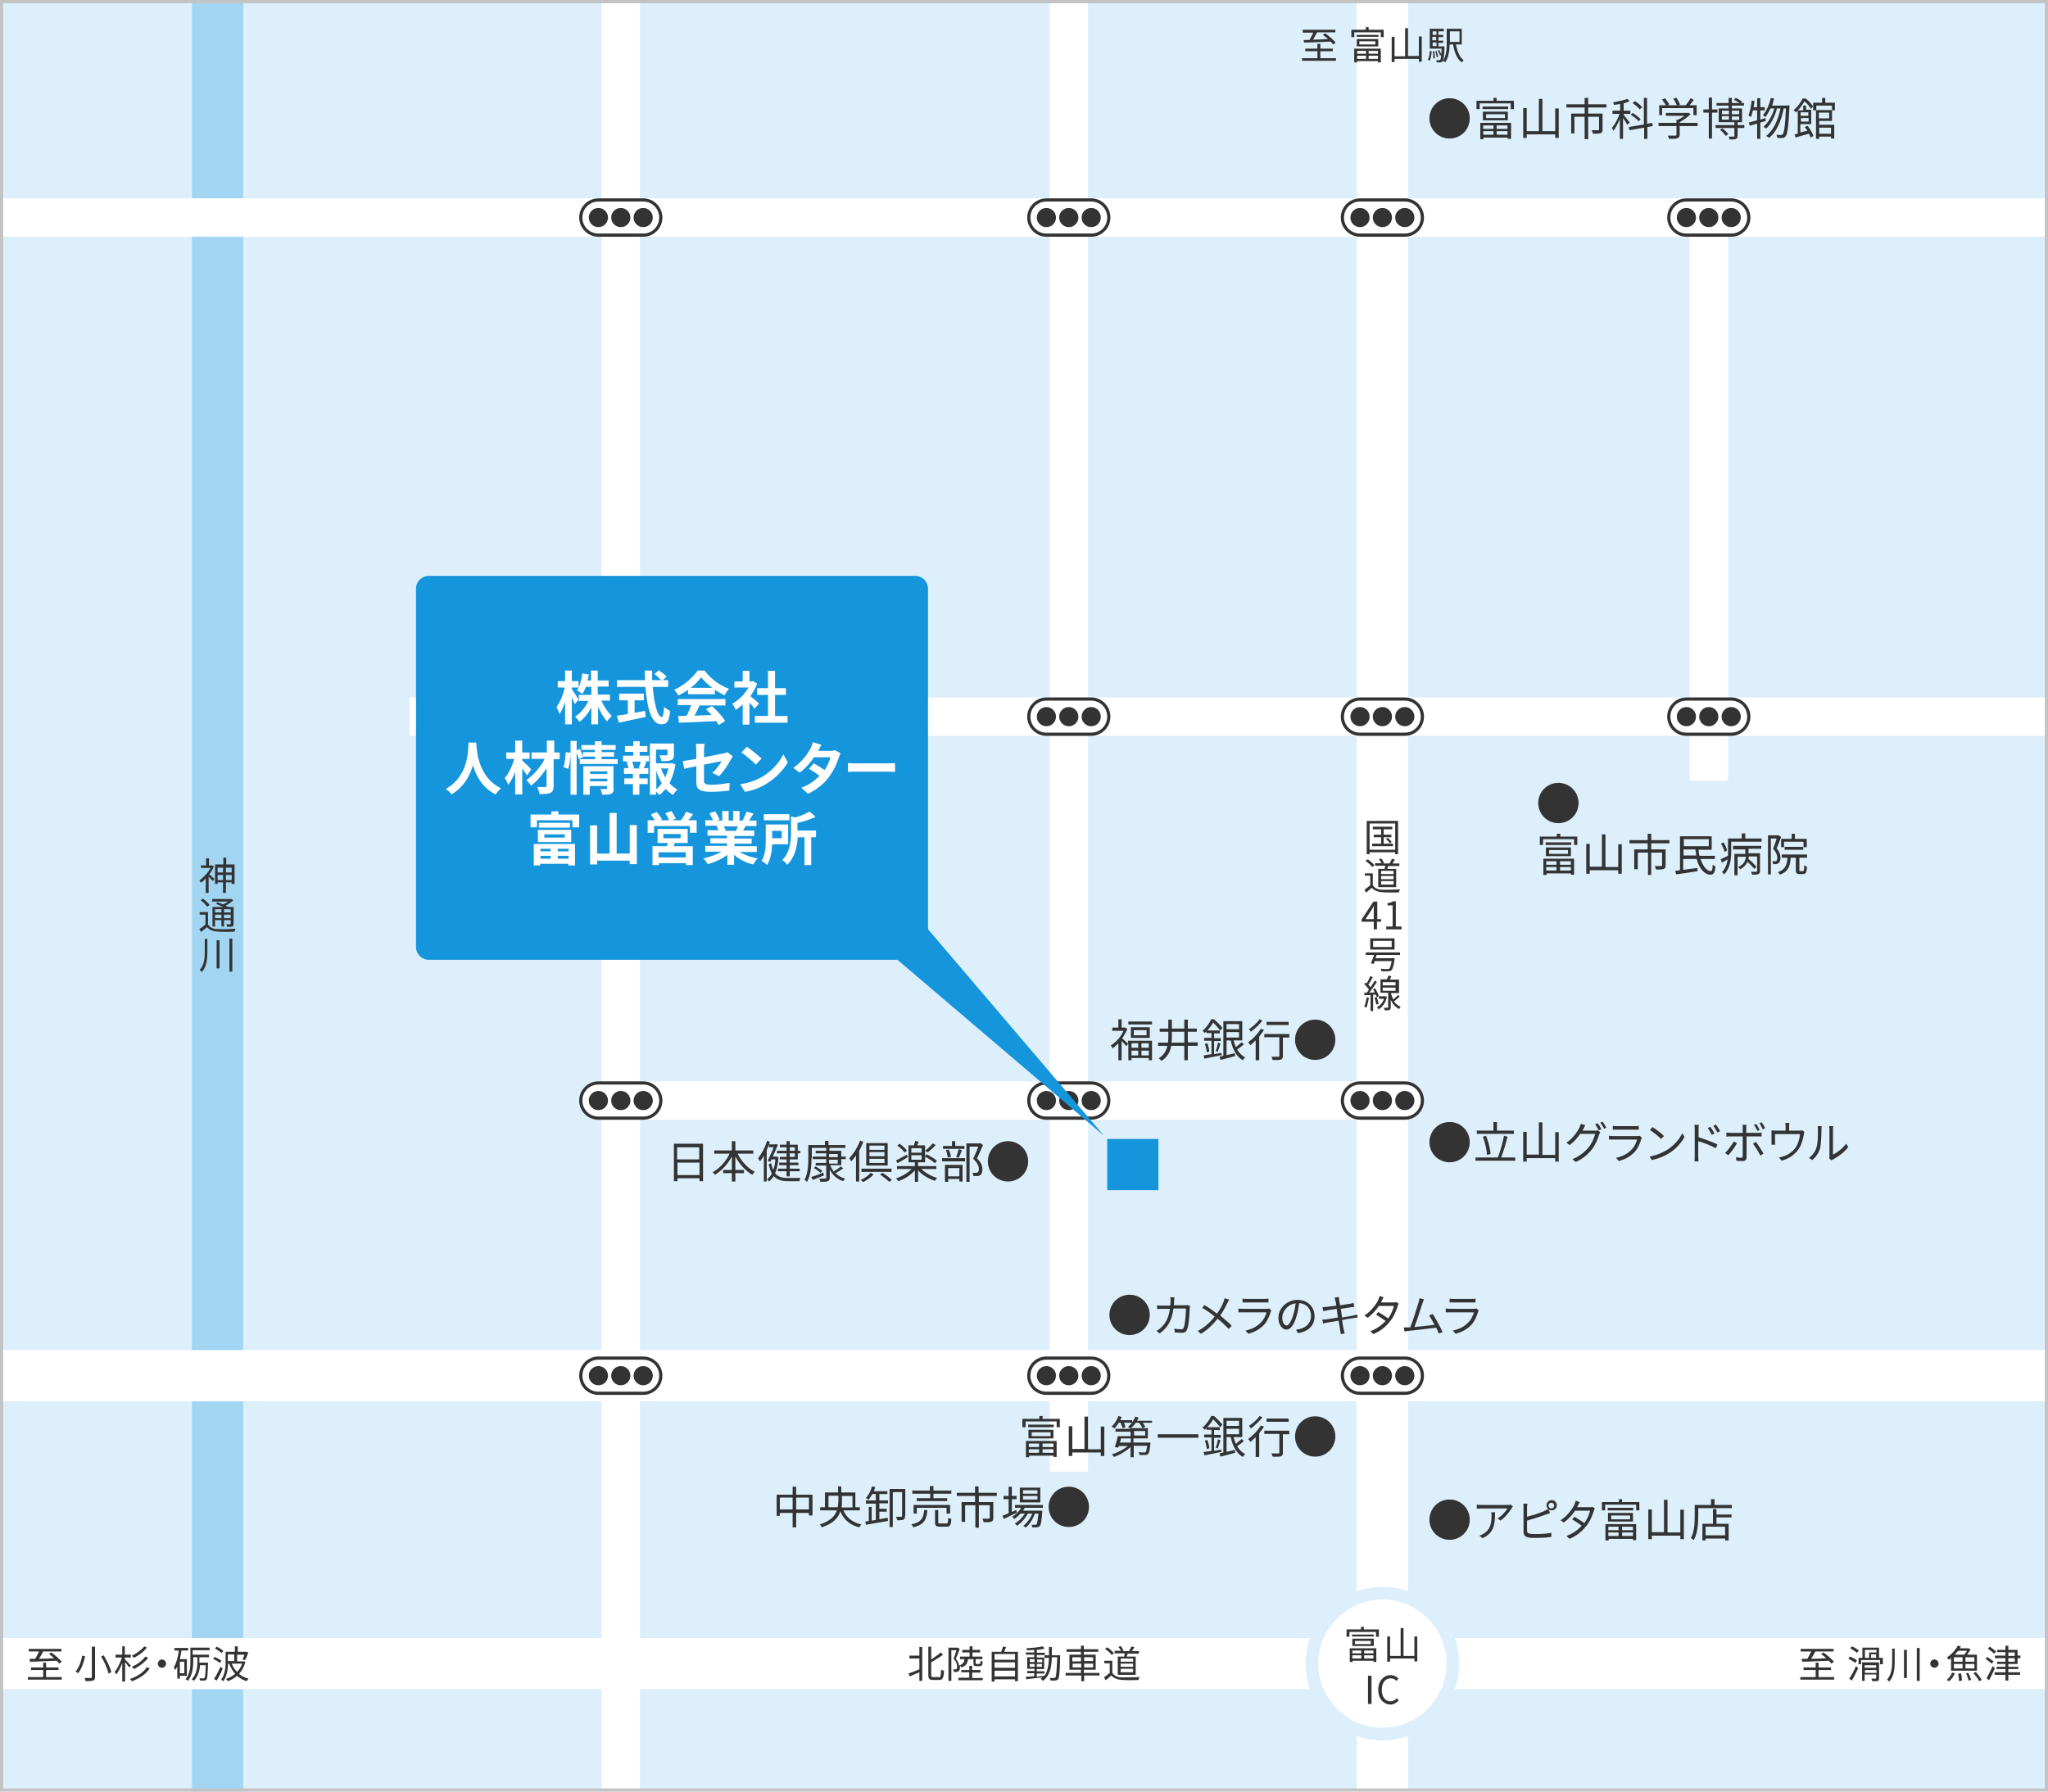 <svg version="1.1" id="レイヤー_1" xmlns="http://www.w3.org/2000/svg" x="0" y="0" width="640" height="560" xml:space="preserve"><style>.st0{fill:#dceffa}.st2,.st3{fill:none;stroke:#fff;stroke-width:16;stroke-miterlimit:10}.st3{stroke-width:12}.st4{fill:#333}.st5{fill:#fff}.st6{fill:#1595dc}</style><path class="st0" d="M0 0h640v560H0z"/><path fill="none" stroke="#a1d5f1" stroke-width="16" stroke-miterlimit="10" d="M68 0v560"/><path class="st2" d="M0 520h640M0 430h640"/><path class="st3" d="M194 344h238M0 68h640M128 224h512"/><path class="st2" d="M432 0v560"/><path class="st3" d="M194 0v560M334 0v460M534 68v176"/><path class="st4" d="M446.7 37c0-3.5 2.8-6.3 6.3-6.3s6.3 2.8 6.3 6.3-2.8 6.3-6.3 6.3-6.3-2.8-6.3-6.3zM473.1 31.5v2.6h-1v-1.8h-9.7v1.8h-1v-2.6h5.3v-.9h1v.9h5.4zm-10.6 6.9h9.7v5h-1V43h-7.6v.5h-1v-5.1zm8.8-4.3h-8v-.8h8v.8zm-7.9 3.5v-2.7h7.8v2.7h-7.8zm.1 1.6v1.1h3.2v-1.1h-3.2zm0 2.9h3.2V41h-3.2v1.1zm.9-5.2h5.9v-1.2h-5.9v1.2zm6.7 2.3h-3.4v1.1h3.4v-1.1zm0 2.9V41h-3.4v1.1h3.4zM487.1 33.9v9.2H486V42h-8.9v1.1H476v-9.3h1.1V41h3.8V30.9h1.1V41h4v-7.1h1.1zM496.3 33.6v1.9h4.5v5c0 .6-.1.9-.6 1.1-.5.2-1.2.2-2.4.2-.1-.3-.2-.8-.4-1.1h2c.2 0 .3-.1.3-.3v-3.9h-3.4v7h-1.1v-7H492v5.2h-1v-6.2h4.2v-1.9h-5.7v-1h5.7v-2h1.1v2h5.7v1h-5.7zM508.5 39c-.2-.5-.8-1.4-1.3-2.1v6.5h-1v-6.2c-.6 1.4-1.3 2.8-2 3.7-.1-.3-.3-.7-.5-.9.9-1 1.9-2.8 2.4-4.4h-2.2v-1h2.4v-2.1c-.6.1-1.3.2-1.9.3-.1-.2-.2-.6-.3-.8 1.6-.3 3.4-.7 4.5-1.1l.6.8c-.5.2-1.2.4-1.8.6v2.3h2.1v1h-2.1v.3c.4.5 1.6 2 1.9 2.4l-.8.7zm6.3.7v3.7h-1v-3.5l-4.6.8-.2-1 4.7-.8v-8.3h1v8.1l1.6-.3.2 1-1.7.3zm-2.7-1.8c-.5-.6-1.6-1.5-2.5-2l.6-.6c.9.5 2 1.4 2.5 2l-.6.6zm.3-3.7c-.4-.6-1.4-1.4-2.2-2l.7-.6c.8.5 1.8 1.3 2.3 1.9l-.8.7zM530.5 39.4h-5.6v2.7c0 .6-.2.9-.7 1.1-.5.2-1.3.2-2.6.2-.1-.3-.3-.7-.4-1h2.3c.3 0 .4-.1.4-.3v-2.7h-5.6v-1h5.6v-1h.6c.7-.4 1.3-.8 1.9-1.2h-5.8v-.9h6.8l.2-.1.7.5c-.9.9-2.2 1.8-3.4 2.5v.2h5.6v1zm-11-3.4h-1v-3.1h2.1c-.3-.5-.8-1.2-1.2-1.8l.9-.4c.5.6 1.1 1.4 1.3 1.9l-.5.3h2.9c-.2-.6-.6-1.4-1.1-2l.9-.4c.5.7 1 1.6 1.2 2.2l-.6.2h2.4c.5-.6 1.2-1.6 1.5-2.2l1 .5c-.4.6-.9 1.2-1.3 1.7h2.2V36h-1v-2.2h-9.8V36zM535 35.2v8.1h-1v-8.1h-1.7v-1h1.7v-3.7h1v3.7h1.7v1H535zm10.1 4.8H543v2.4c0 .5-.1.8-.5 1-.4.2-1 .2-2 .2 0-.3-.2-.7-.3-.9h1.6c.2 0 .2 0 .2-.2V40h-5.9v-.9h5.9v-.9h-4.9v-4.3h3.1V33h-3.8v-.8h3.8v-1.6h1v1.6h2.4c-.5-.3-1.1-.7-1.7-1l.5-.6c.7.3 1.6.8 2 1.2l-.3.4h.9v.8h-3.8v.9h3.2v4.3H543v.9h2.1v.9zm-6.9.1c.7.5 1.5 1.3 1.9 1.8l-.8.6c-.3-.5-1.1-1.4-1.8-1.9l.7-.5zm-.1-4.4h2.2v-1.1h-2.2v1.1zm0 1.7h2.2v-1.1h-2.2v1.1zm3.1-2.8v1.1h2.3v-1.1h-2.3zm2.3 1.8h-2.3v1.1h2.3v-1.1zM550.1 38.3v5.1h-1v-4.8c-.8.3-1.6.5-2.3.7l-.3-1c.7-.2 1.6-.4 2.6-.7v-3.1h-1.3c-.2.8-.4 1.5-.6 2.1-.2-.1-.6-.4-.8-.5.5-1.2.8-3 1-4.7l.9.2c-.1.6-.2 1.3-.3 1.9h1.1v-2.8h1v2.8h1.4v1h-1.4v2.9l1.6-.5.1.9-1.7.5zm9.1-5.4v.5c-.3 6.3-.6 8.5-1.2 9.2-.3.4-.5.5-1 .5-.4.1-1 0-1.6 0 0-.3-.1-.7-.3-1 .6.1 1.2.1 1.5.1.2 0 .4-.1.5-.2.4-.5.8-2.6 1-8.1h-.7c-.7 3.7-2.2 7.4-4.6 9.2-.2-.2-.6-.5-.9-.6 2.3-1.7 3.8-5.1 4.5-8.6h-1.1c-.6 2.4-1.9 5-3.4 6.3-.2-.2-.5-.4-.8-.6 1.5-1.2 2.7-3.5 3.4-5.7h-1.2c-.5 1-1 1.9-1.6 2.7-.2-.2-.6-.5-.8-.6 1.1-1.2 2-3.3 2.5-5.4l1 .2c-.2.7-.4 1.5-.6 2.2h4.5l.9-.1zM564.9 39.3c.7 1 1.5 2.3 1.8 3.2l-.9.5c-.1-.4-.3-.8-.5-1.2-1.5.4-3 .8-4.2 1.2l-.3-1 1-.2v-7.2c-.2.2-.4.4-.6.5l-.7-.7c1.4-1.1 2.3-2.5 2.8-3.6h1c.9.7 1.9 1.8 2.3 2.5l-.7.7c-.4-.7-1.2-1.7-2-2.3-.5.8-1.1 1.8-2.1 2.8h1.7V33h.9v1.3h1.6v4.5h-3.4v2.6c.7-.2 1.4-.4 2.2-.5-.2-.4-.5-.8-.8-1.2l.9-.4zm-2.2-4.2v1.1h2.4v-1.1h-2.4zm2.5 2.9v-1.1h-2.4V38h2.4zm3.3-.2V39h4.7v4.3h-1v-.6h-3.7v.7h-1v-8.9h-.9v-2.4h2.8v-1.5h1v1.5h3v2.4h-.9v3.3h-4zm-.9-4.8v1.4h4.9V33h-4.9zm4 2.2h-3.2V37h3.2v-1.8zm-3.1 4.7v1.9h3.7v-1.9h-3.7zM480.7 251c0-3.5 2.8-6.3 6.3-6.3s6.3 2.8 6.3 6.3-2.8 6.3-6.3 6.3-6.3-2.8-6.3-6.3zM492.9 261.5v2.6h-1v-1.8h-9.7v1.8h-1v-2.6h5.3v-.9h1.1v.9h5.3zm-10.7 6.9h9.7v5h-1v-.4h-7.6v.5h-1v-5.1zm8.8-4.3h-8v-.8h8v.8zm-7.9 3.5v-2.7h7.8v2.7h-7.8zm.1 1.6v1.1h3.2v-1.1h-3.2zm0 2.9h3.2V271h-3.2v1.1zm.9-5.2h5.9v-1.2h-5.9v1.2zm6.8 2.3h-3.4v1.1h3.4v-1.1zm0 2.9V271h-3.4v1.1h3.4zM506.8 263.9v9.2h-1.1V272h-8.9v1.1h-1.1v-9.3h1.1v7.1h3.8v-10.1h1.1V271h4v-7.1h1.1zM516 263.6v1.9h4.5v5c0 .6-.1.9-.6 1.1-.5.2-1.2.2-2.4.2-.1-.3-.2-.8-.4-1.1h2c.2 0 .3-.1.3-.3v-3.9H516v7h-1v-7h-3.2v5.2h-1.1v-6.2h4.2v-1.9h-5.7v-1h5.7v-2h1.1v2h5.7v1H516zM531.4 268.4c.7 2.3 2 3.9 3.2 3.9.4 0 .6-.6.6-2 .3.2.6.4.9.5-.2 2-.6 2.6-1.6 2.6-1.9 0-3.5-2-4.3-4.9H526v3.4c1.4-.2 2.9-.4 4.4-.6l.1 1c-2.4.4-5 .8-6.7 1l-.3-1.1c.4-.1.9-.1 1.5-.2v-10.6h9.9v4.2h-4.1c0 .6.1 1.3.3 1.9h4.8v1h-4.5zm-5.2-6.1v2.2h7.8v-2.2h-7.8zm3.9 5.1c-.1-.6-.2-1.2-.3-1.9h-3.7v1.9h4zM550.5 262.2v.9H541v3.2c0 2.1-.3 5.1-2.2 7-.2-.2-.5-.6-.7-.7 1.1-1.1 1.6-2.6 1.8-4-.6.4-1.2.7-1.8 1l-.4-1c.6-.3 1.4-.7 2.3-1.1V262.1h4.3v-1.6h1.1v1.6h5.1zm-11.6 4.1c-.1-.7-.6-1.8-1.1-2.6l.8-.4c.5.8 1 1.9 1.1 2.5l-.8.5zm2.7-1.9h8.8v.9h-4v1.4h3.6v5.5c0 .5-.1.8-.5 1-.4.2-1 .2-2 .2-.1-.3-.2-.7-.3-.9h1.6c.2 0 .3-.1.3-.2v-4.6h-2.6c0 .2-.1.5-.1.8.9.7 2 1.8 2.5 2.5l-.7.6c-.4-.6-1.3-1.5-2.1-2.2-.4.8-1.1 1.7-2.3 2.3-.1-.2-.4-.5-.6-.7 1.8-.8 2.3-2.1 2.4-3.2H543v5.8h-1v-6.7h3.4v-1.4h-3.8v-1.1zM556.6 261.6c-.4 1.1-.9 2.5-1.4 3.6 1 1.2 1.2 2.1 1.2 3 0 .7-.2 1.3-.6 1.6-.2.1-.4.2-.7.3h-1c0-.3-.1-.7-.3-.9h.8c.2 0 .3 0 .5-.1.2-.2.3-.6.3-1 0-.8-.3-1.7-1.3-2.8.4-1 .8-2.2 1.1-3.2h-1.8v11.2h-.9v-12.2H555.8l.8.5zm6.8 10.7c.3 0 .4-.2.4-1.8.2.2.6.3.9.4-.1 1.8-.4 2.3-1.2 2.3h-1.1c-1 0-1.2-.3-1.2-1.3v-3.8h-1.6c-.2 2.7-.8 4.4-3.4 5.3-.1-.3-.4-.6-.6-.8 2.3-.8 2.8-2.2 3-4.5h-1.8v-1h7.9v1h-2.4v3.8c0 .4 0 .4.4.4h.7zm-5.9-7.5h-.9v-2.6h3.3v-1.6h1v1.6h3.7v2.6h-1v-1.7h-6.1v1.7zm.2.8v-.9h5.8v.9h-5.8zM446.7 357c0-3.5 2.8-6.3 6.3-6.3s6.3 2.8 6.3 6.3-2.8 6.3-6.3 6.3-6.3-2.8-6.3-6.3zM473.5 361.8v1h-12.4v-1h7c.7-1.8 1.5-4.7 1.9-6.8l1.1.3c-.5 2.1-1.3 4.7-2 6.5h4.4zm-.4-7.4h-11.6v-1h5.2v-2.7h1.1v2.7h5.3v1zm-8.4 6.6c-.1-1.5-.6-3.9-1.3-5.7l1-.3c.7 1.8 1.3 4.1 1.4 5.7l-1.1.3zM487.1 353.9v9.2H486V362h-8.9v1.1H476v-9.3h1.1v7.1h3.8v-10.1h1.1V361h4v-7.1h1.1zM498.4 353.4c.4 0 .7 0 .9-.1l.8.6c-.1.2-.3.5-.4.8-.4 1.4-1.2 3.3-2.4 4.8-1.3 1.5-2.8 2.8-4.9 3.7l-1-.9c2-.8 3.6-2 4.9-3.5 1.1-1.3 1.9-3.1 2.2-4.4h-4.7c-.8 1.2-1.9 2.5-3.3 3.5l-1-.7c2.2-1.5 3.5-3.6 4.1-4.8.1-.3.3-.8.4-1.1l1.4.4c-.2.4-.4.7-.5 1s-.3.5-.4.7h3.9zm.9-2.3c.4.5.9 1.3 1.1 1.9l-.8.3c-.3-.6-.8-1.4-1.1-1.9l.8-.3zm1.5-.5c.4.5.9 1.4 1.2 1.9l-.7.3c-.3-.6-.8-1.4-1.2-1.9l.7-.3zM513.1 355.6c-.1.1-.2.3-.2.4-.4 1.4-1 2.8-2 4-1.5 1.6-3.2 2.4-5 2.9l-.9-1c2-.4 3.7-1.3 4.9-2.6.9-.9 1.4-2.1 1.7-3.1h-8.8V355c.5.1 1 .1 1.4.1h7.4c.3 0 .6 0 .8-.1l.7.6zm-9.1-3.7c.4.1.8.1 1.3.1h5.5c.4 0 .9 0 1.3-.1v1.2H504v-1.2zM521 359.4c2.2-1.4 3.9-3.4 4.7-5.2l.7 1.2c-1 1.8-2.6 3.7-4.7 5-1.4.9-3.2 1.7-5.5 2.2l-.7-1.1c2.3-.4 4.2-1.3 5.5-2.1zm-1-4.3l-.9.9c-.7-.7-2.4-2.1-3.5-2.8l.8-.9c1 .6 2.9 2 3.6 2.8zM530.7 355.4c1.8.6 4.5 1.6 6 2.3l-.5 1.2c-1.5-.8-3.9-1.8-5.5-2.2v4.6c0 .4 0 1.2.1 1.7h-1.3c.1-.4.1-1.1.1-1.7v-8.2c0-.4 0-1-.1-1.5h1.4c-.1.4-.1 1-.1 1.5v2.3zm4.2-.7c-.3-.7-.8-1.5-1.2-2.1l.8-.4c.3.5 1 1.5 1.3 2.1l-.9.4zm1.8-.7c-.4-.7-.8-1.5-1.3-2.1l.8-.4c.4.5 1 1.4 1.3 2.1l-.8.4zM542.8 357.3c-.6 1.2-1.9 2.9-2.7 3.8l-1-.7c.9-.9 2.1-2.5 2.7-3.6l1 .5zm3-2.1v6.6c0 .7-.4 1.1-1.2 1.1-.6 0-1.4 0-2-.1l-.1-1.1c.6.1 1.2.2 1.6.2.4 0 .5-.2.5-.5v-6.2h-3.9c-.4 0-.8 0-1.2.1V354c.4 0 .7.1 1.2.1h3.9v-1.5c0-.3 0-.8-.1-1h1.3c0 .2-.1.7-.1 1v1.5h3.7c.3 0 .8 0 1.1-.1v1.2h-4.7zm2.9 1.7c.7.9 1.8 2.6 2.4 3.7l-1 .6c-.5-1.1-1.6-2.8-2.3-3.7l.9-.6zm.5-3.4c-.3-.6-.7-1.4-1.1-1.9l.7-.3c.4.5.8 1.3 1.1 1.9l-.7.3zm1.7-.5c-.3-.6-.7-1.4-1.1-1.9l.7-.3c.4.5.9 1.3 1.1 1.9l-.7.3zM563.9 353.8c-.1.2-.2.6-.2.8-.2 1.1-.6 2.9-1.4 4.2-1.1 1.8-3 3.3-5.5 4l-.9-1c.5-.1 1-.2 1.5-.4 1.4-.4 2.9-1.5 3.8-2.8.8-1.2 1.2-2.9 1.3-4.1h-7.8v2.5c0 .3 0 .6.1.8h-1.2v-3.4-1.1c.4 0 .8.1 1.3.1h3.1v-1.3c0-.3 0-.6-.1-1.1h1.3c-.1.4-.1.8-.1 1.1v1.3h3.1c.5 0 .8 0 1-.1l.7.5zM565.3 361.9c1.2-.8 2-2 2.4-3.4.4-1.3.4-3.9.4-5.5 0-.4 0-.7-.1-1h1.3c0 .2-.1.6-.1 1 0 1.6-.1 4.4-.4 5.8-.4 1.5-1.3 2.9-2.5 3.8l-1-.7zm6.3.1c.1-.2.1-.5.1-.8V353c0-.5-.1-.9-.1-1h1.3c0 .1-.1.5-.1 1v7.9c1.3-.6 3-1.9 4.1-3.4l.7 1c-1.2 1.6-3.2 3.1-4.8 3.9-.2.1-.3.2-.5.3l-.7-.7zM346.7 411c0-3.5 2.8-6.3 6.3-6.3s6.3 2.8 6.3 6.3-2.8 6.3-6.3 6.3-6.3-2.8-6.3-6.3zM371.9 408.2c0 .2-.1.5-.1.7-.1 1.3-.2 5.4-.9 6.8-.3.6-.7.9-1.5.9-.7 0-1.5-.1-2.3-.1l-.1-1.2c.8.1 1.5.2 2.1.2.4 0 .7-.1.8-.5.5-1.1.7-4.5.7-6h-3.9c-.5 4-2 6.1-4.3 7.8l-1-.8c.4-.2 1-.6 1.4-1 1.4-1.3 2.4-3 2.8-5.9h-2.4c-.5 0-1.1 0-1.6.1V408c.5.1 1.1.1 1.6.1h2.5c0-.4.1-.9.1-1.4 0-.3 0-.8-.1-1.2h1.3c0 .3-.1.8-.1 1.1 0 .5 0 1-.1 1.4h3.3c.4 0 .7 0 .9-.1l.9.3zM384.1 406.2c-.2.3-.3.7-.5 1-.6 1.2-1.3 2.6-2.3 4 1.2 1 2.7 2.2 3.6 3.2l-.9 1c-1-1-2.2-2.2-3.5-3.2-1.3 1.6-3 3.4-5.2 4.7l-1-.9c2.2-1.1 4-2.8 5.3-4.5-1.1-.9-2.8-2.1-3.9-2.7l.7-.9c1 .6 2.7 1.8 3.9 2.7.9-1.2 1.7-2.6 2.1-3.8.1-.3.2-.7.3-1l1.4.4zM397.3 409.6c-.1.1-.2.3-.2.4-.4 1.4-1 2.8-2 4-1.5 1.6-3.2 2.4-5 2.9l-.9-1c2-.4 3.7-1.3 4.9-2.6.9-.9 1.4-2.1 1.7-3.1H387V409c.5.1 1 .1 1.4.1h7.4c.3 0 .6 0 .8-.1l.7.6zm-9-3.7c.4.1.8.1 1.3.1h5.5c.4 0 .9 0 1.3-.1v1.2h-8.1v-1.2zM405 415.6c.4 0 .9-.1 1.2-.2 1.8-.4 3.5-1.7 3.5-4.1 0-2.1-1.3-3.8-3.7-4-.2 1.3-.4 2.7-.8 4-.8 2.8-1.9 4.3-3.2 4.3-1.2 0-2.5-1.4-2.5-3.7 0-3 2.7-5.6 6-5.6 3.2 0 5.3 2.3 5.3 5.1 0 2.9-1.9 4.8-5.2 5.3l-.6-1.1zm-.9-4.5c.4-1.1.6-2.5.8-3.7-2.6.3-4.2 2.6-4.2 4.4 0 1.8.8 2.5 1.4 2.5.5 0 1.3-.9 2-3.2zM424.3 411.8c-.3 0-.7.1-1.3.2-.8.1-2.2.3-3.6.6.2 1.4.4 2.6.5 2.9.1.4.2.9.3 1.3l-1.2.2c-.1-.5-.1-.9-.2-1.3-.1-.3-.2-1.5-.5-2.9-1.5.3-3 .5-3.6.6-.5.1-.9.2-1.2.3l-.3-1.2c.3 0 .9-.1 1.2-.1.7-.1 2.2-.3 3.7-.6l-.4-2.7c-1.3.2-2.5.4-3.1.5-.4.1-.8.2-1.1.2l-.2-1.2c.3 0 .7-.1 1.2-.1.5-.1 1.8-.2 3.1-.4-.1-.8-.2-1.4-.3-1.5-.1-.4-.1-.7-.2-1l1.3-.2c0 .3.1.7.1 1 0 .2.1.7.3 1.6 1.3-.2 2.6-.4 3.2-.5.4-.1.8-.2 1-.2l.2 1.2c-.2 0-.6.1-1 .1-.6.1-1.9.3-3.2.5l.4 2.7c1.5-.2 2.8-.5 3.5-.6.5-.1.9-.2 1.2-.3l.2.9zM437.1 407.5c-.1.2-.3.5-.3.7-.6 1.8-1.3 3.5-2.5 4.9-1.3 1.7-3.2 3.1-5.1 3.9l-1-.9c1.7-.6 3.4-1.7 4.8-3.2-.8-.6-2-1.4-3-2l.7-.8c1 .6 2.2 1.3 3.1 2 .9-1.2 1.5-2.7 1.8-3.9h-4.7c-.8 1.2-2 2.6-3.5 3.7l-1-.7c2.3-1.5 3.9-3.9 4.4-5.1.1-.3.2-.6.3-1l1.3.4c-.2.3-.4.6-.5.9-.1.2-.2.5-.4.7h3.9c.4 0 .7 0 .9-.1l.8.5zM449.6 416.8c-.2-.5-.4-1.1-.8-1.8-2.2.3-6.9.8-8.7 1-.3 0-.8.1-1.2.2l-.2-1.3h2c.8-1.9 2.2-6.4 2.6-7.8.2-.6.2-1 .3-1.3l1.4.3c-.1.3-.3.7-.5 1.3-.4 1.3-1.8 5.6-2.5 7.4 2.1-.2 4.7-.5 6.3-.7-.6-1.1-1.2-2.2-1.7-2.9l1.1-.5c1 1.4 2.5 4.3 3.1 5.7l-1.2.4zM462.1 409.6c-.1.1-.2.3-.2.4-.4 1.4-1 2.8-2 4-1.5 1.6-3.2 2.4-5 2.9l-.9-1c2-.4 3.7-1.3 4.9-2.6.9-.9 1.4-2.1 1.7-3.1h-8.8V409c.5.1 1 .1 1.4.1h7.4c.3 0 .6 0 .8-.1l.7.6zm-9.1-3.7c.4.1.8.1 1.3.1h5.5c.4 0 .9 0 1.3-.1v1.2H453v-1.2z"/><g><path class="st4" d="M446.7 475c0-3.5 2.8-6.3 6.3-6.3s6.3 2.8 6.3 6.3-2.8 6.3-6.3 6.3-6.3-2.8-6.3-6.3zM472.8 470.9c-.1.1-.3.3-.4.5-.6 1-1.9 2.8-3.5 3.9l-.9-.7c1.3-.7 2.6-2.3 3.1-3.1h-8c-.5 0-1.1 0-1.6.1v-1.3c.5.1 1.1.1 1.6.1h8c.3 0 .8 0 1-.1l.7.6zm-5.6 1.8c0 3.8-.3 6.4-3.9 8.1l-1-.8c.4-.1.9-.3 1.3-.6 2.2-1.3 2.5-3.3 2.5-5.7 0-.3 0-.6-.1-1h1.2zM477.1 474.1c1.7-.4 4-1.1 5.5-1.8l1.2-.6c-.3-.3-.5-.7-.5-1.2 0-.9.7-1.6 1.6-1.6s1.6.7 1.6 1.6c0 .9-.7 1.6-1.6 1.6-.4 0-.7-.1-1-.3l.5 1.1c-.4.2-.9.4-1.3.5-1.6.6-4.1 1.4-5.9 1.9v3.1c0 .7.3.9 1 1 .4.1 1.2.1 1.8.1 1.5 0 3.6-.1 4.8-.4v1.3c-1.2.2-3.3.3-4.8.3-.8 0-1.7 0-2.2-.1-1.1-.2-1.7-.7-1.7-1.8v-7.7c0-.3 0-.8-.1-1.1h1.3c0 .3-.1.7-.1 1.1v3zm8.6-3.5c0-.5-.4-.9-.9-.9s-.9.4-.9.9.4.9.9.9.9-.4.9-.9zM498.4 471.5c-.1.2-.3.5-.3.7-.6 1.8-1.3 3.5-2.5 4.9-1.3 1.7-3.2 3.1-5.1 3.9l-1-.9c1.7-.6 3.4-1.7 4.8-3.2-.8-.6-2-1.4-3-2l.7-.8c1 .6 2.2 1.3 3.1 2 .9-1.2 1.5-2.7 1.8-3.9h-4.7c-.8 1.2-2 2.6-3.5 3.7l-1-.7c2.3-1.5 3.9-3.9 4.4-5.1.1-.3.2-.6.3-1l1.3.4c-.2.3-.4.6-.5.9-.1.2-.2.5-.4.7h3.9c.4 0 .7 0 .9-.1l.8.5zM512.3 469.5v2.6h-1v-1.8h-9.7v1.8h-1v-2.6h5.3v-.9h1v.9h5.4zm-10.7 6.9h9.7v5h-1v-.4h-7.6v.5h-1v-5.1zm8.8-4.3h-8v-.8h8v.8zm-7.9 3.5v-2.7h7.8v2.7h-7.8zm.1 1.6v1.1h3.2v-1.1h-3.2zm0 2.9h3.2V479h-3.2v1.1zm.9-5.2h5.9v-1.2h-5.9v1.2zm6.8 2.3h-3.4v1.1h3.4v-1.1zm0 2.9V479h-3.4v1.1h3.4zM526.2 471.9v9.2h-1.1V480h-8.9v1.1h-1.1v-9.3h1.1v7.1h3.8v-10.1h1.1V479h4v-7.1h1.1zM541.2 470.4v1h-10.5v2.6c0 2.1-.2 5.3-1.4 7.4-.2-.2-.6-.5-.9-.6 1.1-2 1.2-4.8 1.2-6.8v-3.6h5.1v-1.8h1.1v1.8h5.4zm-4.8 3h4.7v.9h-4.7v2h3.8v5.2h-1.1v-.6H533v.6h-1v-5.2h3.3v-4.6h1.1v1.7zm2.7 3.8H533v2.7h6.1v-2.7z"/></g><g><path class="st4" d="M331.2 443.5v2.6h-1v-1.8h-9.7v1.8h-1v-2.6h5.3v-.9h1v.9h5.4zm-10.7 6.9h9.7v5h-1v-.4h-7.6v.5h-1v-5.1zm8.8-4.3h-8v-.8h8v.8zm-7.9 3.5v-2.7h7.8v2.7h-7.8zm.1 1.6v1.1h3.2v-1.1h-3.2zm0 2.9h3.2V453h-3.2v1.1zm.9-5.2h5.9v-1.2h-5.9v1.2zm6.8 2.3h-3.4v1.1h3.4v-1.1zm0 2.9V453h-3.4v1.1h3.4zM345.1 445.9v9.2H344V454h-8.9v1.1H334v-9.3h1.1v7.1h3.8v-10.1h1.1V453h4v-7.1h1.1zM349.6 444.7c-.4.7-.9 1.4-1.4 1.8-.2-.2-.6-.5-.8-.6.9-.8 1.7-2.1 2.1-3.3l1 .3c-.1.3-.3.7-.4 1h3.7v.8h-2.6c.3.5.4 1 .5 1.4l-.9.3c-.1-.4-.4-1.1-.6-1.7h-.6zm10.6 0h-3.1c.3.5.7 1 .8 1.3l-.9.4c-.2-.5-.6-1.2-1.1-1.7h-1c-.4.7-1 1.3-1.5 1.7h5.3v3.2h-4.5v1.3h5.3v.4c-.2 2-.4 2.8-.7 3.2-.3.2-.5.3-1 .3h-1.7c0-.3-.2-.7-.3-.9.7.1 1.4.1 1.7.1.2 0 .4 0 .5-.1.2-.2.3-.8.5-2h-4.2v3.6h-1v-3.2c-1.4 1.3-3.4 2.5-5.2 3.1-.1-.3-.4-.6-.7-.8 1.8-.5 3.7-1.5 5-2.6h-2.8c-.1.2-.1.4-.2.5l-1-.2c.3-.9.7-2.3.9-3.4h4v-1.4h-4.7v-.9h4.7c-.2-.2-.6-.5-.8-.6 1-.8 1.8-2 2.3-3.2l1 .3c-.1.3-.3.7-.5 1h4.7v.6zm-6.8 4.9h-3.1c-.1.4-.2.9-.3 1.3h3.4v-1.3zm1-2.3v1.4h3.5v-1.4h-3.5zM374.5 448.3v1.1h-12.7v-1.1h12.7zM381.8 453.8c-1.9.4-3.9.8-5.4 1.1l-.3-1c.7-.1 1.5-.3 2.5-.4v-4.2h-2.3v-.9h2.3v-1.5H377v-.5c-.2.2-.4.3-.5.5l-.7-.7c1.3-1.1 2.2-2.5 2.7-3.6h.9c.9.8 2 1.9 2.6 2.7l-.7.8c-.5-.7-1.4-1.7-2.2-2.5-.4.8-1 1.6-1.8 2.5h3.9v.9h-1.8v1.5h2.1v.9h-2.1v4.1l2.2-.4.2.7zm-4.5-3.7c.3.8.6 1.9.6 2.6l-.8.2c0-.7-.3-1.8-.6-2.6l.8-.2zm2.6 2.4c.3-.7.6-1.8.7-2.6l.8.3c-.3.9-.6 1.9-.9 2.6l-.6-.3zm8.8-2.1c-.6.6-1.4 1.2-2.1 1.6.6 1.1 1.5 2 2.5 2.5-.2.2-.5.6-.7.9-2-1.1-3.2-3.4-3.8-6.2h-1.3v4.6c.8-.2 1.7-.4 2.6-.6l.1.9c-1.6.4-3.3.9-4.6 1.2l-.3-1c.3-.1.7-.2 1.2-.3v-10.8h5.9v6h-2.7c.2.7.4 1.4.7 2.1.6-.5 1.3-1.1 1.8-1.5l.7.6zm-5.4-6.3v1.6h3.9v-1.6h-3.9zm0 4.2h3.9v-1.7h-3.9v1.7zM395 445.9c-.4.7-1 1.4-1.5 2.1v7.4h-1.1v-6.2c-.5.5-1.1 1-1.6 1.5-.2-.2-.5-.7-.8-.9 1.5-1 3-2.6 4-4.2l1 .3zm-.5-2.9c-.9 1.2-2.4 2.6-3.6 3.5-.1-.2-.4-.6-.6-.8 1.2-.8 2.6-2 3.3-3.1l.9.4zm8.5 5.3h-2.1v5.8c0 .6-.2.9-.6 1.1-.5.1-1.3.2-2.6.1-.1-.3-.2-.7-.4-1h2.2c.3 0 .3-.1.3-.3v-5.8h-4.7v-1h7.8v1.1zm-.3-3.9h-6.9v-1h6.9v1zM404.7 449c0-3.5 2.8-6.3 6.3-6.3s6.3 2.8 6.3 6.3-2.8 6.3-6.3 6.3-6.3-2.8-6.3-6.3z"/></g><g><path class="st4" d="M253.9 467.1v6.6h-1.1v-.8h-4v4.5h-1.1v-4.5h-4v.9h-1v-6.6h5v-2.5h1.1v2.5h5.1zm-6.2 4.7v-3.7h-4v3.7h4zm5.1 0v-3.7h-4v3.7h4zM263.6 472.2c1 2.2 2.8 3.7 5.6 4.3-.2.2-.5.6-.7.9-2.9-.7-4.8-2.4-5.9-5-.6 2-2.2 3.8-5.8 5-.1-.2-.4-.7-.6-.9 3.3-1.1 4.7-2.6 5.3-4.4h-5.2v-1h1.5v-4.6h4.1v-1.9h1v1.9h4.4v4.6h1.4v1h-5.1zm-1.8-1.1c.1-.7.2-1.4.2-2.1v-1.5h-3.1v3.6h2.9zm1.3-3.5v1.5c0 .7 0 1.4-.1 2.1h3.4v-3.6h-3.3zM274.7 474.9c.9-.2 1.8-.3 2.7-.5l.1 1c-2.5.4-5.1.9-6.9 1.2l-.2-1 1.1-.2V471h.9v4.3l1.3-.2V470h-3.1v-1h3.1v-2h-1.1c-.4.7-.8 1.3-1.2 1.8-.2-.2-.6-.5-.8-.6.9-.9 1.5-2.2 1.9-3.6l1 .2c-.1.4-.3.9-.4 1.3h4.2v.9h-2.5v2h2.7v.9h-2.7v1.7h2.3v.9h-2.3v2.4zm8.1-1c0 .6-.1.9-.5 1.1-.4.2-1 .2-1.9.2-.1-.3-.2-.8-.4-1.1h1.6c.2 0 .3-.1.3-.3v-7.4H279v10.9h-1v-11.9h4.9v8.5zM289.8 472c-.2 2.9-1 4.6-4.4 5.4-.1-.3-.4-.7-.6-.9 3.2-.7 3.8-2.1 4-4.5h1zm.8-5.1h-5.5v-1h5.5v-1.4h1.1v1.4h5.6v1h-5.6v1.4h4.3v.9h-9.5v-.9h4.2v-1.4zm5.2 6.2v-1.8h-9.3v1.8h-1v-2.7h11.4v2.7h-1.1zm-.1 3.1c.5 0 .6-.2.6-1.8.2.2.7.3 1 .4-.1 1.9-.4 2.4-1.5 2.4h-2c-1.3 0-1.6-.3-1.6-1.4V472h1v3.8c0 .4.1.4.7.4h1.8zM305.9 467.6v1.9h4.5v5c0 .6-.1.9-.6 1.1-.5.2-1.2.2-2.4.2-.1-.3-.2-.8-.4-1.1h2c.2 0 .3-.1.3-.3v-3.9h-3.4v7h-1.1v-7h-3.2v5.2h-1.1v-6.2h4.2v-1.9H299v-1h5.7v-2h1.1v2h5.7v1h-5.6zM317.8 472.8c-1.4.7-3 1.4-4.1 2l-.4-1c.5-.2 1.2-.5 1.9-.8v-4.4h-1.6v-1h1.6v-2.9h1v2.9h1.5v1h-1.5v4l1.4-.6.2.8zm2.5-1.6c-.2.3-.4.7-.6 1h6v.4c-.2 2.9-.4 4-.8 4.4-.2.3-.5.3-.9.4h-1.4c0-.2-.1-.6-.3-.8h1.2c.2 0 .3 0 .4-.1.2-.3.4-1.2.6-3.4h-1.1c-.6 1.7-1.7 3.5-2.9 4.4-.2-.2-.5-.5-.7-.6 1.1-.8 2.2-2.3 2.8-3.8h-1.4c-.8 1.5-2.1 3-3.4 3.8-.2-.2-.4-.5-.7-.7 1.2-.6 2.4-1.9 3.2-3.1h-1.4c-.6.7-1.2 1.2-1.9 1.7-.1-.2-.5-.5-.7-.7 1.1-.7 2.2-1.7 2.8-2.8h-1.9v-.9h8.7v.9h-5.6zm4.8-1.6h-6.4V465h6.4v4.6zm-.9-3.8h-4.5v1.1h4.5v-1.1zm0 1.8h-4.5v1.1h4.5v-1.1zM327.7 471c0-3.5 2.8-6.3 6.3-6.3s6.3 2.8 6.3 6.3-2.8 6.3-6.3 6.3-6.3-2.8-6.3-6.3z"/></g><g><path class="st4" d="M219.7 357.6v11.6h-1.1v-.9h-6.9v.9h-1.1v-11.7h9.1zm-8.1 1v3.8h6.9v-3.8h-6.9zm7 8.7v-3.9h-6.9v3.9h6.9zM230.5 360.6c1.2 2.4 3.2 4.6 5.4 5.7-.3.2-.6.6-.8.9-2.1-1.2-4-3.3-5.3-5.7v4.2h2.7v1h-2.7v2.6h-1.1v-2.6H226v-1h2.7v-4.2c-1.3 2.4-3.2 4.5-5.3 5.7-.2-.3-.5-.6-.7-.8 2.1-1.1 4.2-3.4 5.3-5.8h-4.8v-1h5.5v-2.9h1.1v2.9h5.6v1h-4.9zM240.6 356.9c-.3.9-.6 1.7-1 2.6v9.8h-.9v-8c-.4.6-.8 1.2-1.2 1.7-.1-.2-.4-.7-.6-1 1.1-1.3 2.2-3.3 2.8-5.4l.9.3zm2.7 4.9c-.2 2-.5 3.7-1.1 4.9.9 1.2 2.3 1.5 4.1 1.5h3.9c-.2.2-.3.7-.4 1h-3.5c-2 0-3.5-.4-4.5-1.6-.4.7-.9 1.2-1.5 1.7-.1-.2-.4-.5-.6-.7.6-.4 1.1-1 1.5-1.8-.4-.8-.7-1.7-1-2.9l.8-.3c.2.9.4 1.6.6 2.1.4-.9.6-2 .7-3.3h-1.2l-.3.7-.9-.2c.6-1.3 1.4-3.1 1.9-4.3h-1.5v-.9h1.9l.2-.1.7.2c-.4 1-1 2.4-1.6 3.7h1.2l.6.3zm2.5-3.2h-2.1v-.8h2.1v-1.1h1v1.1h2.5v1.9h.8v.8h-.8v1.9h-2.5v1h2.7v.8h-2.7v1.1h3.1v.8h-3.1v1.6h-1v-1.6h-2.7v-.8h2.7v-1.1h-2.3v-.8h2.3v-1h-2.1v-.8h2.1v-1.1h-3v-.8h3v-1.1zm1 0v1.1h1.6v-1.1h-1.6zm1.6 1.9h-1.6v1.1h1.6v-1.1zM253.6 362c0 2.2-.2 5.3-1.4 7.4-.2-.2-.6-.5-.8-.6 1.1-2 1.2-4.8 1.2-6.8v-4.1h5.2v-1.3h1.1v1.3h5.3v.9h-10.5v3.2zm3.9 5.4c-1.2.5-2.5 1-3.5 1.4l-.5-.9c1-.3 2.4-.8 3.8-1.4l.2.9zm2-3c.3.6.6 1.2 1 1.8.8-.5 1.7-1.1 2.2-1.6l.8.6c-.7.5-1.7 1.1-2.4 1.5.8.8 1.8 1.4 3 1.7-.2.2-.5.6-.6.8-1.9-.6-3.3-1.9-4.2-3.6v2.5c0 .6-.2.9-.6 1.1-.4.2-1.2.2-2.3.2-.1-.3-.2-.7-.4-1h1.9c.3 0 .3-.1.3-.3v-3.8h-3.3v-.8h3.3v-1.2H254v-.8h4.2v-1h-3.3v-.8h3.3v-1h1v1h3.7v1.8h1.4v.8h-1.4v1.9h-3.4zm-4.6.2c.7.4 1.6 1 2.1 1.4l-.6.6c-.4-.4-1.3-1.1-2.1-1.5l.6-.5zm4.2-2.9h2.7v-1h-2.7v1zm0 2h2.7v-1.2h-2.7v1.2zM269.8 356.9c-.4.9-.8 1.9-1.3 2.8v9.6h-1v-8.1c-.5.7-1 1.3-1.5 1.8-.1-.2-.4-.7-.6-1 1.3-1.3 2.6-3.4 3.4-5.5l1 .4zm3.2 10.2c-.8.9-2.1 1.8-3.3 2.4l-.7-.7c1.2-.5 2.4-1.4 3.1-2.2l.9.5zm-3.8-1.8h9.4v1h-9.4v-1zm8.2-1h-6.7v-7h6.7v7zm-1-6.2h-4.7v1.3h4.7v-1.3zm0 2h-4.7v1.3h4.7v-1.3zm0 2.1h-4.7v1.3h4.7v-1.3zm-.6 4.4c1 .6 2.3 1.6 2.9 2.2l-.8.6c-.6-.6-1.9-1.6-2.9-2.3l.8-.5zM287.9 365.4c1.2 1.2 3.2 2.3 5 2.8-.3.2-.6.6-.7.9-1.9-.6-4-1.8-5.3-3.3v3.6h-1v-3.6c-1.3 1.5-3.3 2.8-5.2 3.4-.2-.3-.5-.7-.7-.9 1.8-.5 3.7-1.7 4.9-2.9h-4.6v-.9h5.6v-1.2h-2V358h1.7c.2-.5.3-1 .4-1.4l1.1.3c-.2.4-.3.8-.5 1.1h2.5v5.3h-2.2v1.2h5.7v.9h-4.7zm-4.2-3.7c-1.1.7-2.3 1.3-3.2 1.9l-.5-.9c.9-.4 2.1-1.1 3.4-1.8l.3.8zm-1-1.4c-.4-.7-1.4-1.6-2.3-2.2l.7-.6c.9.6 1.9 1.5 2.3 2.1l-.7.7zm2.1 0h3.2v-1.4h-3.2v1.4zm0 2.2h3.2v-1.4h-3.2v1.4zm7.4 1.1c-.7-.6-2-1.5-3.2-2.1l.6-.7c1.1.6 2.5 1.4 3.2 2l-.6.8zm.2-5.7c-.7.8-1.7 1.7-2.5 2.3l-.8-.5c.8-.6 1.8-1.6 2.4-2.3l.9.5zM294.4 362h7.2v1h-7.2v-1zm7-2.9h-6.7v-.9h2.8v-1.5h1v1.5h2.9v.9zm-6.1 5h5.5v5.2h-1v-.8h-3.5v.9h-1v-5.3zm.9-2.3c-.1-.6-.3-1.6-.6-2.3l.9-.2c.3.7.6 1.7.7 2.3l-1 .2zm.1 3.3v2.6h3.5v-2.6h-3.5zm2.5-3.5c.3-.6.6-1.7.8-2.4l1 .3c-.3.8-.7 1.8-1 2.4l-.8-.3zm8.4-3.7c-.6 1.3-1.3 2.9-1.9 4.2 1.4 1.3 1.7 2.4 1.7 3.4 0 .8-.2 1.5-.7 1.8-.2.2-.5.3-.9.3h-1.2c0-.3-.2-.7-.3-1h1c.2 0 .4-.1.6-.1.3-.2.4-.6.4-1.1 0-.9-.4-1.9-1.8-3.2.6-1.2 1.2-2.6 1.6-3.8H303v11h-1v-12h4.1l.2-.1.9.6zM308.7 363c0-3.5 2.8-6.3 6.3-6.3s6.3 2.8 6.3 6.3-2.8 6.3-6.3 6.3-6.3-2.8-6.3-6.3z"/></g><g><path class="st4" d="M360 325.3v6.1h-1v-.7h-5.4v.7h-1v-5.2l-.6.8c-.3-.4-1-1.1-1.5-1.6v6h-1v-5.3c-.6.6-1.2 1.1-1.8 1.6-.1-.3-.4-.7-.6-.9 1.6-1 3.2-2.7 4-4.6h-3.5v-1h1.9v-2.6h1v2.6H351.7l.6.4c-.4 1-1 2-1.6 3 .5.4 1.5 1.3 1.8 1.6v-.9h7.5zm0-5.1h-7.4v-.9h7.4v.9zm-6.6 4.2v-3.3h5.9v3.3h-5.9zm.2 1.7v1.4h2.1v-1.4h-2.1zm0 3.8h2.1v-1.5h-2.1v1.5zm.7-6.3h4V322h-4v1.6zm4.7 2.5h-2.3v1.4h2.3v-1.4zm0 3.8v-1.5h-2.3v1.5h2.3zM374.3 326.9h-3.1v4.5h-1.1v-4.5H366c-.3 1.8-1.1 3.4-3 4.7-.2-.2-.6-.6-.9-.8 1.7-1.1 2.4-2.4 2.7-3.9h-2.9v-1h3.1c.1-.6.1-1.2.1-1.8v-1.6h-2.7v-1h2.7v-2.8h1.1v2.8h3.9v-2.8h1.1v2.8h2.8v1h-2.8v3.3h3.1v1.1zm-4.2-1.1v-3.3h-3.9v1.6c0 .6 0 1.2-.1 1.8h4zM381.8 329.8c-1.9.4-3.9.8-5.4 1.1l-.3-1c.7-.1 1.5-.3 2.5-.4v-4.2h-2.3v-.9h2.3v-1.5H377v-.5c-.2.2-.4.3-.5.5l-.7-.7c1.3-1.1 2.2-2.5 2.7-3.6h.9c.9.8 2 1.9 2.6 2.7l-.7.8c-.5-.7-1.4-1.7-2.2-2.5-.4.8-1 1.6-1.8 2.5h3.9v.9h-1.8v1.5h2.1v.9h-2.1v4.1l2.2-.4.2.7zm-4.5-3.7c.3.8.6 1.9.6 2.6l-.8.2c0-.7-.3-1.8-.6-2.6l.8-.2zm2.6 2.4c.3-.7.6-1.8.7-2.6l.8.3c-.3.9-.6 1.9-.9 2.6l-.6-.3zm8.8-2.1c-.6.6-1.4 1.2-2.1 1.6.6 1.1 1.5 2 2.5 2.5-.2.2-.5.6-.7.9-2-1.1-3.2-3.4-3.8-6.2h-1.3v4.6c.8-.2 1.7-.4 2.6-.6l.1.9c-1.6.4-3.3.9-4.6 1.2l-.3-1c.3-.1.7-.2 1.2-.3v-10.8h5.9v6h-2.7c.2.7.4 1.4.7 2.1.6-.5 1.3-1.1 1.8-1.5l.7.6zm-5.4-6.3v1.6h3.9v-1.6h-3.9zm0 4.2h3.9v-1.7h-3.9v1.7zM395 321.9c-.4.7-1 1.4-1.5 2.1v7.4h-1.1v-6.2c-.5.5-1.1 1-1.6 1.5-.2-.2-.5-.7-.8-.9 1.5-1 3-2.6 4-4.2l1 .3zm-.5-2.9c-.9 1.2-2.4 2.6-3.6 3.5-.1-.2-.4-.6-.6-.8 1.2-.8 2.6-2 3.3-3.1l.9.4zm8.5 5.3h-2.1v5.8c0 .6-.2.9-.6 1.1-.5.1-1.3.2-2.6.1-.1-.3-.2-.7-.4-1h2.2c.3 0 .3-.1.3-.3v-5.8h-4.7v-1h7.8v1.1zm-.3-3.9h-6.9v-1h6.9v1zM404.7 325c0-3.5 2.8-6.3 6.3-6.3s6.3 2.8 6.3 6.3-2.8 6.3-6.3 6.3-6.3-2.8-6.3-6.3z"/></g><g><path class="st4" d="M287.3 514.8h.9v10.6h-.9v-2.7c-1.1.5-2.2.9-3 1.3l-.4-.9c.9-.3 2.1-.8 3.4-1.3v-3.4h-3.1v-.9h3.1v-2.7zm6.1 9.5c.6 0 .6-.5.7-2.5.2.2.6.4.9.4-.1 2.2-.4 2.9-1.5 2.9h-1.9c-1.1 0-1.5-.3-1.5-1.6v-8.8h.9v4c1.1-.7 2.2-1.5 3-2.2l.7.7c-1 .8-2.4 1.6-3.7 2.4v3.9c0 .6.1.7.6.7h1.8zM302.5 518.5c-.1 1.4-.6 2.2-2.1 2.7-.1-.2-.2-.4-.4-.6v.4c0 .6-.1 1.2-.5 1.4-.2.1-.4.2-.6.2h-.8c0-.2-.1-.6-.3-.8h.7c.1 0 .3 0 .4-.1.2-.1.2-.5.2-.8 0-.6-.2-1.5-1.1-2.4.3-.9.7-1.9.9-2.7h-1.6v9.6h-.9V515h2.9l.6.4c-.3.9-.8 2.1-1.2 3.1.7.8.9 1.5 1 2.1 1.2-.4 1.6-1 1.7-2H300v-.8h3v-1.3h-2.3v-.8h2.3v-1.1h.9v1.1h2.4v.8h-2.4v1.3h3.1v.8h-2.1v1.2c0 .2 0 .3.3.3h.9c.2 0 .3-.1.3-1 .2.1.5.2.7.3-.1 1.1-.3 1.4-.9 1.4h-1c-.8 0-1-.2-1-1v-1.2h-1.7zm4.6 5.9v.8h-7.6v-.8h3.4v-1.7h-2.5v-.7h2.5v-1.3h.9v1.3h2.6v.8h-2.6v1.7h3.3zM318.1 516.2v9.3h-.9v-.6h-6.4v.7h-.9v-9.3h3c.2-.5.4-1.2.5-1.6l1 .1c-.2.5-.4 1.1-.6 1.5h4.3zm-7.3.8v1.8h6.4V517h-6.4zm0 2.6v1.7h6.4v-1.7h-6.4zm6.4 4.4v-1.8h-6.4v1.8h6.4zM331.3 517.3v.4c-.1 5-.3 6.6-.6 7.1-.2.3-.5.4-.9.5h-1.5c0-.2-.1-.6-.3-.8h1.4c.2 0 .3 0 .4-.2.3-.3.4-2 .6-6.3h-1.7c-.1 3.3-.7 5.9-2.8 7.4-.1-.2-.5-.5-.7-.7.2-.1.4-.3.5-.4-1.8.2-3.6.4-5 .6l-.1-.8c.7 0 1.6-.1 2.6-.2v-.9H321v-.7h2.3v-.7H321V518h2.2v-.8h-2.6v-.7h2.6v-.8c-.8.1-1.5.1-2.3.1 0-.2-.1-.5-.2-.6 1.8-.1 3.9-.3 5.2-.6l.5.7c-.6.2-1.5.3-2.4.4v.9h2.5v.7H324v.8h2.3v3.6H324v.7h2.4v.7H324v1l2.4-.3c1-1.4 1.3-3.3 1.4-5.6h-1.4v-.8h1.4v-2.6h.9v2.6h2.6zm-9.5 2.2h1.5v-.9h-1.5v.9zm1.5 1.5v-.9h-1.5v.9h1.5zm.8-2.3v.9h1.6v-.9h-1.6zm1.5 1.4H324v.9h1.6v-.9zM343.7 523.7h-4.9v1.8h-.9v-1.8H333v-.8h4.8v-1h-3.6v-4.7h3.6v-.9h-4.5v-.8h4.5v-1.1h.9v1.1h4.5v.8h-4.5v.9h3.7v4.7h-3.7v1h4.9v.8zm-8.6-4.4h2.7V518h-2.7v1.3zm2.8 1.9V520h-2.7v1.2h2.7zm.9-3.2v1.2h2.8V518h-2.8zm2.8 2h-2.8v1.2h2.8V520zM347.7 523c.6.9 1.6 1.3 3 1.3 1.3 0 4 0 5.4-.1-.1.2-.3.6-.3.9-1.3.1-3.8.1-5.1 0-1.5-.1-2.6-.5-3.4-1.4l-1.8 1.5-.5-.9c.6-.4 1.2-.9 1.8-1.4v-3h-1.7v-.8h2.5v3.9zm-.3-5.7c-.4-.6-1.3-1.4-2.1-1.9l.7-.5c.8.5 1.7 1.3 2.1 1.9l-.7.5zm3.9.4c.1-.3.1-.6.2-.9h-3.2v-.8h2c-.2-.4-.5-.9-.8-1.2l.7-.3c.4.4.7 1 .9 1.4l-.3.2h2c.3-.4.6-1.1.8-1.5l.9.3c-.3.4-.5.9-.8 1.2h2.2v.8h-3.5l-.3.9h2.8v5.7h-5.6v-5.7h2zm2.8.7h-3.9v1h3.9v-1zm0 1.6h-3.9v1h3.9v-1zm0 1.6h-3.9v1.1h3.9v-1.1z"/></g><g><path class="st4" d="M573.2 524.2v.8h-10.6v-.8h4.8V522h-3.8v-.8h3.8v-1.5h.9v1.5h3.9v.8h-3.9v2.2h4.9zm-10.2-5.7h1.8c.4-.7.9-1.6 1.2-2.3h-3.3v-.8H573v.8h-5.7c-.4.8-.9 1.6-1.3 2.3 1.4 0 3.1-.1 4.7-.2-.5-.5-1.1-.9-1.6-1.3l.7-.5c1.2.8 2.6 2.1 3.3 2.9l-.8.6c-.2-.3-.5-.6-.8-.9-3.1.1-6.3.3-8.3.3l-.2-.9zM579.8 519.8c-.5-.4-1.4-1-2.2-1.3l.5-.7c.8.3 1.8.8 2.2 1.2l-.5.8zm-1.9 4.9c.6-.9 1.5-2.5 2.1-3.9l.7.6c-.6 1.3-1.4 2.8-2 3.9l-.8-.6zm2.4-8.1c-.5-.4-1.4-1-2.1-1.4l.5-.6c.8.3 1.7.9 2.2 1.3l-.6.7zm8.1 1.6v2h-.9v-1.3h-5.9v1.3h-.8v-2h1.2V515h5.2v3.2h1.2zm-1.2 6.4c0 .4-.1.7-.4.8-.3.1-.9.1-1.7.1 0-.2-.2-.5-.3-.8h1.3c.2 0 .2 0 .2-.2v-1.1h-3.6v2h-.8v-5.8h5.3v5zm-4.5-4.1v.8h3.6v-.8h-3.6zm3.7 2.3v-.8h-3.6v.9h3.6zm-3.6-4.6h1.3v-1.7h2.3v-.8h-3.6v2.5zm3.5-1.1h-1.6v1.1h1.6v-1.1zM592.1 515.2v4.1c0 2.3-.2 4.6-1.7 6.3-.2-.2-.5-.5-.7-.6 1.4-1.6 1.6-3.7 1.6-5.7v-4h.8zm3.8.5v8.8h-.9v-8.8h.9zm4-.6v10.3h-.9v-10.3h.9zM604.5 518.7c.7 0 1.3.6 1.3 1.3 0 .7-.6 1.3-1.3 1.3-.7 0-1.3-.6-1.3-1.3 0-.7.6-1.3 1.3-1.3zM608.3 525.1c.7-.5 1.4-1.4 1.7-2.3l.9.2c-.4.9-1 1.9-1.8 2.5l-.8-.4zm1.5-6.9c-.3.2-.5.4-.8.6-.1-.2-.4-.5-.6-.7 1.6-1.1 2.8-2.5 3.4-3.7l1 .2c-.1.2-.3.4-.4.6H615.2l.6.4c-.3.5-.7 1.1-1.1 1.6h3.1v5h-8.1v-4zm.8-.2v1.4h2.7V518h-2.7zm0 3.5h2.7v-1.4h-2.7v1.4zm1.3-5.5c-.3.4-.7.8-1 1.2h2.9c.3-.3.6-.8.9-1.2h-2.8zm.9 7c.2.7.3 1.7.3 2.3l-.9.2c0-.6-.1-1.5-.3-2.3l.9-.2zm4.2-5h-2.8v1.4h2.8V518zm0 2.1h-2.8v1.4h2.8v-1.4zm-1.9 2.8c.4.7.7 1.6.9 2.2l-.8.2c-.1-.6-.5-1.5-.8-2.3l.7-.1zm2.3-.3c.7.7 1.5 1.8 1.9 2.5l-.8.4c-.3-.7-1.1-1.7-1.8-2.5l.7-.4zM622.4 520c-.4-.4-1.3-1-1.9-1.5l.5-.6c.6.4 1.5 1 2 1.4l-.6.7zm1 1.4c-.5 1.2-1.2 2.7-1.8 3.8l-.8-.6c.5-.9 1.3-2.5 1.9-3.8l.7.6zm-.2-4.5c-.4-.4-1.3-1.1-2-1.6l.6-.6c.6.4 1.5 1.1 2 1.5l-.6.7zm4.4 3.2v.9h3.1v.7h-3.1v1h3.7v.8h-3.7v1.8h-.9v-1.8h-3.4v-.8h3.4v-1h-2.8v-.7h2.8v-.9h-2.6v-.7h2.6v-1.1h-3.3v-.8h3.3v-1.1h-2.6v-.7h2.6v-1.3h.9v1.3h2.9v1.8h.9v.8h-.9v1.8h-2.9zm0-2.5h2v-1.1h-2v1.1zm0 1.8h2v-1.1h-2v1.1z"/></g><g><path class="st4" d="M19.3 524.2v.8H8.7v-.8h4.8V522H9.7v-.8h3.8v-1.5h.9v1.5h3.9v.8h-3.9v2.2h4.9zm-10.1-5.7H11c.4-.7.9-1.6 1.2-2.3H9v-.8h10.2v.8h-5.7c-.4.8-.9 1.6-1.3 2.3 1.4 0 3.1-.1 4.7-.2-.5-.5-1.1-.9-1.6-1.3l.7-.5c1.2.8 2.6 2.1 3.3 2.9l-.8.6c-.2-.3-.5-.6-.8-.9-3.1.1-6.3.3-8.3.3l-.2-.9zM26.6 517.7c-.4 1.8-1.1 4-2.2 5.3-.2-.2-.6-.4-.8-.5 1.1-1.3 1.8-3.3 2.1-5l.9.2zm3.1-3v9.5c0 .7-.2.9-.6 1.1-.4.1-1.2.2-2.3.2-.1-.3-.2-.7-.4-1h2c.2 0 .3-.1.3-.3v-9.5h1zm2.7 2.7c1 1.7 2.1 3.9 2.4 5.3l-.9.4c-.3-1.4-1.2-3.6-2.3-5.3l.8-.4zM40.4 521.2c-.3-.4-.9-1.2-1.3-1.7v6.1h-.9v-5.8c-.5 1.4-1.2 2.8-1.9 3.6-.1-.3-.3-.6-.5-.8.9-1 1.8-2.9 2.3-4.5h-2v-.9h2.1v-2.6h.8v2.6h1.9v.9H39v.5c.4.4 1.6 1.7 1.9 2l-.5.6zm6.4.3c-1.2 1.8-3.3 3.2-5.6 4-.1-.2-.4-.5-.6-.7 2.2-.7 4.3-2.1 5.3-3.7l.9.4zm-.9-6.5c-1 1.3-2.6 2.5-4.1 3.2-.1-.2-.4-.5-.6-.7 1.4-.6 3-1.8 3.9-2.9l.8.4zm.4 3.2c-1.1 1.4-2.8 2.7-4.5 3.5-.1-.2-.4-.5-.6-.7 1.6-.7 3.3-1.9 4.2-3.2l.9.4zM50.6 518.7c.7 0 1.3.6 1.3 1.3 0 .7-.6 1.3-1.3 1.3s-1.3-.6-1.3-1.3c.1-.7.6-1.3 1.3-1.3zM56.2 523.8v.9h-.8v-3.8c-.2.4-.4.8-.6 1.1-.1-.2-.4-.6-.5-.8.8-1.3 1.3-3.2 1.6-5.3h-1.4v-.8h4.3v.8h-2.1c-.1.9-.3 1.8-.5 2.7h2.2v5.2h-2.2zm1.4-4.4h-1.4v3.6h1.4v-3.6zm2.6-3.6v1.4h5.1v.8h-3v1.7H65v.4c-.1 3.4-.2 4.6-.5 4.9-.2.2-.4.3-.7.3h-1.3c0-.2-.1-.5-.2-.7h1.2c.2 0 .3 0 .4-.1.2-.2.3-1.2.4-4h-1.8c-.1 1.6-.6 3.5-1.9 4.9-.1-.2-.5-.4-.7-.5 1.6-1.6 1.8-3.9 1.8-5.5V518h-1.3v1c0 1.9-.2 4.6-1.7 6.4-.1-.2-.5-.4-.7-.5 1.4-1.7 1.5-4 1.5-5.9v-4h6v.8h-5.3zM68.7 519.8c-.4-.4-1.4-.9-2.1-1.3l.5-.6c.7.3 1.6.8 2.1 1.2l-.5.7zm.9 1.7c-.5 1.3-1.2 2.7-1.9 3.8l-.8-.5c.6-.9 1.4-2.5 2-3.8l.7.5zm-.3-4.8c-.4-.4-1.4-1-2.1-1.4l.5-.6c.7.3 1.6.9 2.1 1.3l-.5.7zm7.4 2.7c-.4 1.6-1.1 2.8-2 3.8.8.7 1.8 1.2 3 1.5-.2.2-.5.5-.6.8-1.2-.4-2.2-.9-3-1.7-.9.8-1.9 1.3-2.9 1.7-.1-.2-.4-.6-.6-.7 1.1-.4 2.1-.9 2.9-1.6-.8-.9-1.4-2-1.9-3.2h-.3c-.1 1.8-.4 3.9-1.5 5.5-.2-.1-.5-.4-.7-.5 1.3-1.7 1.4-4 1.4-5.7v-3h2.9v-1.7h.9v1.7H77l.6.2c-.3.9-.7 1.8-1 2.4l-.8-.2c.2-.4.4-.9.6-1.5h-2.3v2.1h2.1l.5.1zm-5.5-2.3v2.1h2v-2.1h-2zm1.2 2.9c.4 1 1 1.9 1.7 2.6.7-.7 1.2-1.6 1.6-2.6h-3.3z"/></g><g><path class="st4" d="M417.5 18.2v.8h-10.6v-.8h4.8V16h-3.8v-.8h3.8v-1.5h.9v1.5h3.9v.8h-3.9v2.2h4.9zm-10.1-5.7h1.8c.4-.7.9-1.6 1.2-2.3h-3.3v-.9h10.2v.8h-5.7c-.4.8-.9 1.6-1.3 2.3 1.4 0 3.1-.1 4.7-.2-.5-.5-1.1-.9-1.6-1.3l.7-.5c1.2.8 2.6 2.1 3.3 2.9l-.8.6c-.2-.3-.5-.6-.8-.9-3.1.1-6.3.3-8.3.3l-.1-.8zM432.4 9.3v2.3h-.9v-1.5h-8.3v1.5h-.9V9.3h4.5v-.8h.9v.8h4.7zm-9.2 5.9h8.3v4.3h-.9v-.4h-6.5v.4h-.9v-4.3zm7.6-3.7H424v-.6h6.8v.6zm-6.8 3v-2.3h6.7v2.3H424zm.1 1.4v.9h2.8v-.9h-2.8zm0 2.5h2.8v-1h-2.8v1zm.7-4.5h5v-1h-5v1zm5.8 2h-2.9v.9h2.9v-.9zm0 2.5v-1h-2.9v1h2.9zM444.3 11.4v7.9h-.9v-.9h-7.6v1h-.9v-7.9h.9v6.1h3.3V8.8h.9v8.7h3.4v-6.1h.9zM446.2 18.6c.4-.6.6-1.7.6-2.7l.6.1c-.1 1.1-.2 2.3-.7 3l-.5-.4zm5.2-4.2v.4c-.1 3-.3 4-.6 4.4-.2.2-.4.3-.7.3H449c0-.2-.1-.5-.2-.7h1c.2 0 .3 0 .3-.1.1-.2.2-.6.3-1.5l-.4.2c-.1-.4-.4-1.1-.7-1.6l.4-.2c.3.4.5 1 .7 1.4 0-.5.1-1.1.1-1.8h-3.7V9h4.4v.8h-1.7v1.1h1.5v.7h-1.5v1.1h1.5v.7h-1.5v1.1h1.9zm-3.7-4.6v1.1h1.2V9.8h-1.2zm1.1 1.7h-1.2v1.1h1.2v-1.1zm-1.1 2.9h1.2v-1.1h-1.2v1.1zm.5 1.6c.1.7.2 1.6.2 2.2l-.5.1c0-.6 0-1.5-.2-2.2l.5-.1zm.8 1.9c-.1-.5-.3-1.3-.5-1.9l.4-.1c.2.6.5 1.4.5 1.9l-.4.1zm6-4c.4 2.2 1.1 4 2.4 4.9-.2.2-.5.5-.6.7-1.5-1.1-2.3-3.1-2.7-5.6H453c0 1.8-.3 4.1-1.4 5.6-.1-.2-.5-.4-.7-.5 1.1-1.5 1.2-3.8 1.2-5.5V9h4.7v4.9H455zm-1.9-4.1v3.3h3V9.8h-3z"/></g><g><path class="st0" d="M432 500c11 0 20 9 20 20s-9 20-20 20-20-9-20-20 9-20 20-20m0-4c-13.2 0-24 10.8-24 24s10.8 24 24 24 24-10.8 24-24-10.8-24-24-24z"/><circle class="st5" cx="432" cy="520" r="20"/></g><g><path class="st4" d="M430.9 509.3v2.3h-.9v-1.5h-8.3v1.5h-.9v-2.3h4.5v-.8h.9v.8h4.7zm-9.1 5.9h8.3v4.3h-.9v-.4h-6.5v.4h-.9v-4.3zm7.5-3.7h-6.8v-.6h6.8v.6zm-6.7 3v-2.3h6.7v2.3h-6.7zm0 1.4v.9h2.8v-.9h-2.8zm0 2.5h2.8v-1h-2.8v1zm.8-4.5h5v-1h-5v1zm5.8 2h-2.9v.9h2.9v-.9zm0 2.5v-1h-2.9v1h2.9zM442.9 511.4v7.9h-.9v-.9h-7.6v1h-.9v-7.9h.9v6.1h3.3v-8.7h.9v8.7h3.4v-6.1h.9zM427.5 523.8h1.1v8.8h-1.1v-8.8zM430.7 528.2c0-2.8 1.7-4.6 3.9-4.6 1.1 0 1.9.5 2.4 1.1l-.6.7c-.5-.5-1-.8-1.8-.8-1.7 0-2.8 1.4-2.8 3.6s1.1 3.6 2.7 3.6c.8 0 1.5-.4 2-1l.6.7c-.7.8-1.6 1.3-2.7 1.3-2-.1-3.7-1.8-3.7-4.6z"/></g><g><path class="st5" d="M425 73.5c-3 0-5.5-2.5-5.5-5.5s2.5-5.5 5.5-5.5h14c3 0 5.5 2.5 5.5 5.5s-2.5 5.5-5.5 5.5h-14z"/><path class="st4" d="M439 63c2.8 0 5 2.2 5 5s-2.2 5-5 5h-14c-2.8 0-5-2.2-5-5s2.2-5 5-5h14m0-1h-14c-3.3 0-6 2.7-6 6s2.7 6 6 6h14c3.3 0 6-2.7 6-6s-2.7-6-6-6z"/><circle class="st4" cx="425" cy="68" r="3"/><circle class="st4" cx="432" cy="68" r="3"/><circle class="st4" cx="439" cy="68" r="3"/></g><g><path class="st5" d="M527 73.5c-3 0-5.5-2.5-5.5-5.5s2.5-5.5 5.5-5.5h14c3 0 5.5 2.5 5.5 5.5s-2.5 5.5-5.5 5.5h-14z"/><path class="st4" d="M541 63c2.8 0 5 2.2 5 5s-2.2 5-5 5h-14c-2.8 0-5-2.2-5-5s2.2-5 5-5h14m0-1h-14c-3.3 0-6 2.7-6 6s2.7 6 6 6h14c3.3 0 6-2.7 6-6s-2.7-6-6-6z"/><circle class="st4" cx="527" cy="68" r="3"/><circle class="st4" cx="534" cy="68" r="3"/><circle class="st4" cx="541" cy="68" r="3"/></g><g><path class="st5" d="M527 229.5c-3 0-5.5-2.5-5.5-5.5s2.5-5.5 5.5-5.5h14c3 0 5.5 2.5 5.5 5.5s-2.5 5.5-5.5 5.5h-14z"/><path class="st4" d="M541 219c2.8 0 5 2.2 5 5s-2.2 5-5 5h-14c-2.8 0-5-2.2-5-5s2.2-5 5-5h14m0-1h-14c-3.3 0-6 2.7-6 6s2.7 6 6 6h14c3.3 0 6-2.7 6-6s-2.7-6-6-6z"/><circle class="st4" cx="527" cy="224" r="3"/><circle class="st4" cx="534" cy="224" r="3"/><circle class="st4" cx="541" cy="224" r="3"/></g><g><path class="st5" d="M327 73.5c-3 0-5.5-2.5-5.5-5.5s2.5-5.5 5.5-5.5h14c3 0 5.5 2.5 5.5 5.5s-2.5 5.5-5.5 5.5h-14z"/><path class="st4" d="M341 63c2.8 0 5 2.2 5 5s-2.2 5-5 5h-14c-2.8 0-5-2.2-5-5s2.2-5 5-5h14m0-1h-14c-3.3 0-6 2.7-6 6s2.7 6 6 6h14c3.3 0 6-2.7 6-6s-2.7-6-6-6z"/><circle class="st4" cx="327" cy="68" r="3"/><circle class="st4" cx="334" cy="68" r="3"/><circle class="st4" cx="341" cy="68" r="3"/></g><g><path class="st5" d="M187 73.5c-3 0-5.5-2.5-5.5-5.5s2.5-5.5 5.5-5.5h14c3 0 5.5 2.5 5.5 5.5s-2.5 5.5-5.5 5.5h-14z"/><path class="st4" d="M201 63c2.8 0 5 2.2 5 5s-2.2 5-5 5h-14c-2.8 0-5-2.2-5-5s2.2-5 5-5h14m0-1h-14c-3.3 0-6 2.7-6 6s2.7 6 6 6h14c3.3 0 6-2.7 6-6s-2.7-6-6-6z"/><circle class="st4" cx="187" cy="68" r="3"/><circle class="st4" cx="194" cy="68" r="3"/><circle class="st4" cx="201" cy="68" r="3"/></g><g><path class="st5" d="M425 229.5c-3 0-5.5-2.5-5.5-5.5s2.5-5.5 5.5-5.5h14c3 0 5.5 2.5 5.5 5.5s-2.5 5.5-5.5 5.5h-14z"/><path class="st4" d="M439 219c2.8 0 5 2.2 5 5s-2.2 5-5 5h-14c-2.8 0-5-2.2-5-5s2.2-5 5-5h14m0-1h-14c-3.3 0-6 2.7-6 6s2.7 6 6 6h14c3.3 0 6-2.7 6-6s-2.7-6-6-6z"/><circle class="st4" cx="425" cy="224" r="3"/><circle class="st4" cx="432" cy="224" r="3"/><circle class="st4" cx="439" cy="224" r="3"/></g><g><path class="st5" d="M327 229.5c-3 0-5.5-2.5-5.5-5.5s2.5-5.5 5.5-5.5h14c3 0 5.5 2.5 5.5 5.5s-2.5 5.5-5.5 5.5h-14z"/><path class="st4" d="M341 219c2.8 0 5 2.2 5 5s-2.2 5-5 5h-14c-2.8 0-5-2.2-5-5s2.2-5 5-5h14m0-1h-14c-3.3 0-6 2.7-6 6s2.7 6 6 6h14c3.3 0 6-2.7 6-6s-2.7-6-6-6z"/><circle class="st4" cx="327" cy="224" r="3"/><circle class="st4" cx="334" cy="224" r="3"/><circle class="st4" cx="341" cy="224" r="3"/></g><g><path class="st5" d="M425 349.5c-3 0-5.5-2.5-5.5-5.5s2.5-5.5 5.5-5.5h14c3 0 5.5 2.5 5.5 5.5s-2.5 5.5-5.5 5.5h-14z"/><path class="st4" d="M439 339c2.8 0 5 2.2 5 5s-2.2 5-5 5h-14c-2.8 0-5-2.2-5-5s2.2-5 5-5h14m0-1h-14c-3.3 0-6 2.7-6 6s2.7 6 6 6h14c3.3 0 6-2.7 6-6s-2.7-6-6-6z"/><circle class="st4" cx="425" cy="344" r="3"/><circle class="st4" cx="432" cy="344" r="3"/><circle class="st4" cx="439" cy="344" r="3"/></g><g><path class="st5" d="M327 349.5c-3 0-5.5-2.5-5.5-5.5s2.5-5.5 5.5-5.5h14c3 0 5.5 2.5 5.5 5.5s-2.5 5.5-5.5 5.5h-14z"/><path class="st4" d="M341 339c2.8 0 5 2.2 5 5s-2.2 5-5 5h-14c-2.8 0-5-2.2-5-5s2.2-5 5-5h14m0-1h-14c-3.3 0-6 2.7-6 6s2.7 6 6 6h14c3.3 0 6-2.7 6-6s-2.7-6-6-6z"/><circle class="st4" cx="327" cy="344" r="3"/><circle class="st4" cx="334" cy="344" r="3"/><circle class="st4" cx="341" cy="344" r="3"/></g><g><path class="st5" d="M327 435.5c-3 0-5.5-2.5-5.5-5.5s2.5-5.5 5.5-5.5h14c3 0 5.5 2.5 5.5 5.5s-2.5 5.5-5.5 5.5h-14z"/><path class="st4" d="M341 425c2.8 0 5 2.2 5 5s-2.2 5-5 5h-14c-2.8 0-5-2.2-5-5s2.2-5 5-5h14m0-1h-14c-3.3 0-6 2.7-6 6s2.7 6 6 6h14c3.3 0 6-2.7 6-6s-2.7-6-6-6z"/><circle class="st4" cx="327" cy="430" r="3"/><circle class="st4" cx="334" cy="430" r="3"/><circle class="st4" cx="341" cy="430" r="3"/></g><g><path class="st5" d="M187 349.5c-3 0-5.5-2.5-5.5-5.5s2.5-5.5 5.5-5.5h14c3 0 5.5 2.5 5.5 5.5s-2.5 5.5-5.5 5.5h-14z"/><path class="st4" d="M201 339c2.8 0 5 2.2 5 5s-2.2 5-5 5h-14c-2.8 0-5-2.2-5-5s2.2-5 5-5h14m0-1h-14c-3.3 0-6 2.7-6 6s2.7 6 6 6h14c3.3 0 6-2.7 6-6s-2.7-6-6-6z"/><circle class="st4" cx="187" cy="344" r="3"/><circle class="st4" cx="194" cy="344" r="3"/><circle class="st4" cx="201" cy="344" r="3"/></g><g><path class="st5" d="M187 435.5c-3 0-5.5-2.5-5.5-5.5s2.5-5.5 5.5-5.5h14c3 0 5.5 2.5 5.5 5.5s-2.5 5.5-5.5 5.5h-14z"/><path class="st4" d="M201 425c2.8 0 5 2.2 5 5s-2.2 5-5 5h-14c-2.8 0-5-2.2-5-5s2.2-5 5-5h14m0-1h-14c-3.3 0-6 2.7-6 6s2.7 6 6 6h14c3.3 0 6-2.7 6-6s-2.7-6-6-6z"/><circle class="st4" cx="187" cy="430" r="3"/><circle class="st4" cx="194" cy="430" r="3"/><circle class="st4" cx="201" cy="430" r="3"/></g><g><path class="st5" d="M425 435.5c-3 0-5.5-2.5-5.5-5.5s2.5-5.5 5.5-5.5h14c3 0 5.5 2.5 5.5 5.5s-2.5 5.5-5.5 5.5h-14z"/><path class="st4" d="M439 425c2.8 0 5 2.2 5 5s-2.2 5-5 5h-14c-2.8 0-5-2.2-5-5s2.2-5 5-5h14m0-1h-14c-3.3 0-6 2.7-6 6s2.7 6 6 6h14c3.3 0 6-2.7 6-6s-2.7-6-6-6z"/><circle class="st4" cx="425" cy="430" r="3"/><circle class="st4" cx="432" cy="430" r="3"/><circle class="st4" cx="439" cy="430" r="3"/></g><g><path class="st4" d="M436.9 256.6V267h-.9v-.6h-8v.6h-.9v-10.4h9.8zm-.9 9v-8.2h-8v8.2h8zm-.7-1.9v.8h-6.5v-.8h2.8v-2h-2.3v-.8h2.3v-1.7H429v-.8h6.1v.8h-2.7v1.7h2.4v.8h-2.4v2h2.9zm-1.6-1.8c.4.4 1 .9 1.2 1.3l-.6.4c-.2-.4-.7-.9-1.2-1.4l.6-.3zM429.1 276.8c.6.9 1.6 1.3 3 1.3 1.3 0 4 0 5.4-.1-.1.2-.3.6-.3.9-1.3.1-3.8.1-5.1 0-1.5-.1-2.6-.5-3.4-1.4l-1.8 1.5-.5-.9c.6-.4 1.2-.9 1.8-1.4v-3h-1.7v-.7h2.5v3.8zm-.3-5.8c-.4-.6-1.3-1.4-2.1-1.9l.7-.5c.8.5 1.7 1.3 2.1 1.9l-.7.5zm3.9.5c.1-.3.1-.6.2-.9h-3.2v-.8h2c-.2-.4-.5-.9-.8-1.2l.7-.3c.4.4.7 1 .9 1.4l-.3.2h2c.3-.4.6-1.1.8-1.5l.9.3c-.3.4-.5.9-.8 1.2h2.2v.8h-3.5l-.3.9h2.8v5.7h-5.6v-5.7h2zm2.8.7h-3.9v1h3.9v-1zm0 1.6h-3.9v1h3.9v-1zm0 1.6h-3.9v1.1h3.9v-1.1zM431.5 288.1h-1.2v2.4h-1v-2.4h-3.8v-.7l3.7-5.6h1.2v5.5h1.2v.8zm-2.2-.8v-2.7c0-.4 0-1.1.1-1.6-.2.4-.5.9-.7 1.3l-2 3h2.6zM433.2 289.6h2V283h-1.6v-.7c.8-.1 1.3-.3 1.8-.6h.8v7.9h1.8v.9h-4.8v-.9zM430.2 298.5c-.1.3-.2.7-.4 1h6v.4c-.3 2.1-.6 3-1 3.4-.3.2-.6.3-1.1.3h-2c0-.2-.1-.6-.3-.8.9.1 1.8.1 2.1.1.3 0 .4 0 .6-.1.3-.2.5-1 .8-2.4h-5.3l-.3.9-.9-.2c.3-.7.7-1.7 1-2.6h-2.6v-.8h10.7v.8h-7.3zm5.6-1.7h-7.6v-3.5h7.6v3.5zm-.9-2.7h-5.8v1.9h5.8v-1.9zM427.8 311.9c-.2 1.1-.5 2.3-.8 3.1-.1-.1-.5-.3-.7-.4.4-.7.6-1.8.8-2.9l.7.2zm1.3-1v5.1h-.8v-5c-.7 0-1.3.1-1.9.1l-.1-.8h.8c.2-.3.5-.6.7-1-.4-.5-.9-1.2-1.5-1.7l.5-.5.3.3c.4-.7.8-1.6 1.1-2.3l.8.3c-.4.8-.9 1.7-1.4 2.4.3.3.5.5.7.8.5-.7.9-1.5 1.3-2.1l.7.4c-.7 1.1-1.6 2.4-2.4 3.4l1.7-.1c-.2-.3-.3-.7-.5-1l.6-.3c.5.8 1 1.8 1.2 2.5l-.7.3c-.1-.2-.1-.5-.3-.8h-.8zm1.1.8c.3.7.6 1.6.6 2.1l-.7.2c-.1-.6-.3-1.5-.6-2.2l.7-.1zm3.2-.1c-.4 1.9-1.4 3.2-2.6 3.9-.1-.2-.4-.5-.5-.7 1-.5 1.8-1.4 2.2-2.6h-1.6v-.8h2.1l.4.2zm4-.1c-.6.5-1.2 1.1-1.8 1.5.5.7 1.2 1.3 2.1 1.7-.2.2-.4.5-.5.7-1.3-.7-2.1-1.8-2.6-2.9v2.4c0 .4-.1.7-.4.8-.3.1-.8.1-1.5.1 0-.2-.1-.6-.3-.8h1.2c.1 0 .2 0 .2-.2v-4.5h-2.4v-4.2h2c.2-.4.4-.9.5-1.2l.9.3c-.2.3-.3.7-.5 1h2.9v4.2h-2.5v.2c.2.6.4 1.2.7 1.8.5-.4 1.1-1 1.5-1.4l.5.5zm-5.3-3.5h4v-1h-4v1zm0 1.7h4v-1h-4v1z"/></g><g><path class="st4" d="M66.8 270.8c-.3.9-.8 1.8-1.4 2.5.4.3 1.3 1.2 1.6 1.4l-.5.7c-.3-.3-.8-.9-1.3-1.4v5.1h-.9v-4.5c-.5.5-1 1-1.5 1.3-.1-.2-.4-.6-.5-.7 1.3-.9 2.7-2.4 3.5-3.9h-3v-.8h1.6v-2.2h.9v2.2h1.1l.4.3zm6.5-.5v6h-.9v-.5h-1.8v3.3h-.9v-3.3H68v.5h-.8v-6.1h2.6v-2.1h.9v2.1h2.6zm-5.3.9v1.5h1.7v-1.5H68zm1.7 3.9v-1.6H68v1.6h1.7zm.9-3.9v1.5h1.8v-1.5h-1.8zm1.8 3.9v-1.6h-1.8v1.6h1.8zM65.1 289.1c.6.9 1.6 1.3 3 1.3 1.3.1 4.1 0 5.5-.1-.1.2-.2.6-.3.9-1.3.1-3.9.1-5.2 0-1.5-.1-2.6-.5-3.4-1.4-.6.5-1.2 1-1.9 1.5l-.5-.9c.6-.4 1.3-.9 1.9-1.4v-3.1h-1.8v-.8H65v4zm-.4-5.7c-.4-.6-1.2-1.5-2-2l.7-.5c.8.5 1.7 1.4 2.1 2l-.8.5zm2.5 6.2h-.8v-6.1h3.4c-.7-.3-1.6-.7-2.3-1l.5-.5c.5.2 1.1.4 1.7.7.6-.3 1.2-.6 1.6-.9h-5v-.8h6l.6.4c-.6.6-1.5 1.2-2.4 1.7.3.2.6.3.9.4H73v5.3c0 .4-.1.7-.4.8-.3.1-.8.1-1.6.1 0-.2-.2-.6-.3-.8h1.2c.2 0 .2 0 .2-.2v-1.1H70v2h-.8v-2h-2v2zm0-5.4v1h2v-1h-2zm2 2.8v-1.1h-2v1.1h2zm2.9-2.8H70v1h2.1v-1zm0 2.8v-1.1H70v1.1h2.1zM64.8 293.4v4.1c0 2.3-.2 4.6-1.7 6.3-.2-.2-.5-.5-.7-.6 1.4-1.6 1.6-3.7 1.6-5.7v-4h.8zm3.8.5v8.8h-.9v-8.8h.9zm4-.5v10.3h-.9v-10.3h.9z"/></g><g><path class="st6" d="M286 300H134c-2.2 0-4-1.8-4-4V184c0-2.2 1.8-4 4-4h152c2.2 0 4 1.8 4 4v112c0 2.2-1.8 4-4 4z"/><path class="st6" d="M345 355l-65.1-76.4-11.3 11.3z"/><path class="st5" d="M179.6 220.1c-.2-.5-.5-1.3-.9-2v8.3h-2.1v-7c-.5 1.5-1.1 2.8-1.7 3.8-.2-.6-.7-1.6-1-2.2 1.1-1.4 2.1-3.9 2.6-6.1h-2.2v-2h2.3v-3.3h2.1v3.3h2.1v2h-2.1v.5c.5.7 1.8 2.7 2.1 3.3l-1.2 1.4zm8.3-1.1c.8 1.8 2.1 3.7 3.3 4.8-.5.4-1.2 1.2-1.5 1.7-1-1.1-2-2.8-2.8-4.6v5.5h-2.1v-5.3c-1 1.9-2.3 3.5-3.7 4.5-.3-.5-1-1.2-1.4-1.6 1.7-1 3.2-2.9 4.2-4.9h-3v-1.9h3.9v-2.5h-1.7c-.3.8-.7 1.6-1.1 2.2-.4-.3-1.2-.8-1.7-1.1.9-1.3 1.4-3.3 1.7-5.3l2 .3c-.1.6-.2 1.3-.4 1.9h1.1v-3.1h2.1v3.1h3.4v1.9h-3.4v2.5h3.8v1.9h-2.7zM204 214.7c.4 5.3 1.5 9.4 2.8 9.4.4 0 .6-1 .7-3.2.5.5 1.3 1 1.9 1.3-.3 3.4-1 4.2-2.8 4.2-3.1 0-4.4-5.3-4.9-11.7h-8.9v-2.1h8.8c0-1-.1-2-.1-3h2.3v3h2.8c-.5-.6-1.4-1.4-2.1-1.9l1.4-1.2c.8.6 1.9 1.4 2.4 2l-1.2 1.1h1.7v2.1H204zm-5.7 8.1c1.1-.2 2.3-.4 3.3-.6l.2 1.9c-3 .6-6.1 1.3-8.4 1.8l-.6-2.2c.9-.1 2.1-.3 3.4-.5v-4.3h-2.7v-2.1h7.7v2.1h-2.9v3.9zM215 215.6c-.9.7-2 1.3-3 1.8-.3-.5-.8-1.3-1.3-1.8 3.1-1.4 5.9-3.9 7.3-6h2.2c1.9 2.6 4.8 4.7 7.6 5.7-.5.6-1 1.3-1.4 2-1-.5-2-1-3-1.7v1.4H215v-1.4zm-3.2 2.9h14.9v2h-8.1c-.5 1.1-1 2.2-1.6 3.2 1.7-.1 3.6-.1 5.4-.2-.6-.6-1.2-1.3-1.8-1.8l1.9-1c1.6 1.4 3.3 3.3 4.1 4.7l-2 1.2c-.2-.3-.5-.7-.7-1.2-4.2.2-8.7.4-11.7.5l-.3-2.1c.8 0 1.7 0 2.7-.1.5-1 1-2.2 1.4-3.3h-4.2v-1.9zm10.8-3.5c-1.4-1-2.6-2.2-3.5-3.3-.8 1.1-1.9 2.3-3.3 3.3h6.8zM235.8 221.5c-.4-.5-1-1.3-1.6-1.9v6.9h-2.1v-6.3c-.7.7-1.5 1.2-2.2 1.7-.2-.5-.7-1.6-1.1-1.9 2-1.1 3.9-3 5.1-5.1h-4.4V213h2.6v-3.3h2.1v3.3h.8l.4-.1 1.2.8c-.5 1.4-1.3 2.7-2.1 3.9.9.7 2.3 1.9 2.7 2.3l-1.4 1.6zm10.3 2.3v2.1h-10.2v-2.1h4.1v-6.6h-3.4v-2.1h3.4v-5.4h2.2v5.4h3.4v2.1h-3.4v6.6h3.9zM148.9 233c.1 2.4 1 10.3 7.7 13.4-.7.5-1.3 1.3-1.7 1.9-4.1-2-6.1-5.7-7.1-9.1-1 3.3-2.8 6.8-6.7 9.1-.4-.6-1.1-1.2-1.8-1.7 7.2-4 7-12.2 7.1-14.5h2.4l.1.9zM164.7 242.4c-.4-.6-.9-1.4-1.5-2.2v8.1H161v-7c-.6 1.6-1.4 3-2.2 4-.2-.7-.7-1.6-1.1-2.1 1.3-1.4 2.4-3.8 3-6h-2.5v-2h2.8v-3.7h2.2v3.7h2.3v2h-2.3v.5c.7.6 2.4 2.3 2.8 2.8l-1.3 1.9zm10-5.1H173v8.4c0 1.2-.3 1.8-1 2.1-.7.4-1.9.4-3.4.4-.1-.6-.4-1.6-.7-2.2h2.4c.3 0 .5-.1.5-.4v-5.5c-1.3 2.1-3.1 4.1-4.8 5.5-.4-.6-1-1.3-1.5-1.8 2.2-1.4 4.4-4 5.7-6.6h-4.1v-2h4.8v-3.7h2.3v3.7h1.7v2.1zM176.1 239.8c.4-1.2.6-3.2.7-4.7l1.5.2c0 1.5-.3 3.6-.7 5l-1.5-.5zm16.9-2.5v1.5h-11.8v-1.5h4.8v-.8h-3.7v.1l-1.4.7c-.1-.5-.4-1.3-.7-2v13.1h-1.9v-16.8h1.9v2.9l1-.4c.4.8.8 1.8 1 2.4v-1.4h3.7v-.7h-4.2v-1.5h4.2v-1.2h2.1v1.2h4.4v1.5H188v.7h3.9v1.4H188v.8h5zm-1.2 9.1c0 .9-.2 1.4-.8 1.7-.6.3-1.5.3-2.8.3-.1-.5-.3-1.3-.6-1.8.7.1 1.6 0 1.8 0 .3 0 .3-.1.3-.3v-.6h-5.4v2.7h-2v-8.9h9.4v6.9zm-7.4-5.3v.8h5.4v-.8h-5.4zm5.4 3.1v-.8h-5.4v.8h5.4zM199.8 236.2h3v1.8h-1.6l.8.2c-.3.7-.6 1.4-.8 1.9h1.4v1.8h-2.8v1.4h2.6v1.8h-2.6v3.3h-2v-3.3h-2.7v-1.8h2.7v-1.4H195v-1.8h1.4c-.1-.6-.3-1.3-.6-1.9l.6-.2h-1.7v-1.8h3.2V235h-2.6v-1.8h2.6v-1.5h2v1.5h2.4v1.8h-2.4v1.2zm-.2 3.8c.2-.5.5-1.3.6-1.9h-2.7c.3.6.6 1.4.6 2l-.4.1h2.4l-.5-.2zm11.5-1.1c-.4 2.2-1 4.2-1.9 5.9.7.8 1.6 1.5 2.5 2-.5.4-1.1 1.2-1.4 1.7-.8-.5-1.6-1.2-2.3-1.9-.6.7-1.2 1.4-2 1.9-.2-.3-.6-.7-1-1.1v1h-1.9v-16h7.5v3.5c0 .9-.2 1.5-.9 1.7-.7.3-1.6.3-3 .3-.1-.6-.4-1.3-.6-1.8h2.1c.3 0 .4-.1.4-.3v-1.5H205v4.3h4.4l.3-.1 1.4.4zm-6 7.8c.7-.5 1.2-1.2 1.7-1.9-.7-1.2-1.3-2.5-1.7-3.9v5.8zm1.5-6.5c.3 1 .8 1.9 1.3 2.8.4-.9.7-1.8 1-2.8h-2.3zM222.6 241.6c1.2-1.1 2.4-2.7 2.9-3.7-.6.1-3 .6-5.5 1.1v4.8c0 1.1.3 1.5 2.3 1.5 1.9 0 3.9-.3 5.7-.6l-.1 2.4c-1.5.2-3.7.4-5.6.4-4.1 0-4.7-1-4.7-3.1v-4.9c-1.6.3-3 .6-3.8.8l-.4-2.4c.8-.1 2.4-.4 4.2-.7v-2.6c0-.6-.1-1.5-.1-2.1h2.7c-.1.6-.2 1.5-.2 2.1v2.1c2.6-.5 5.1-1 6-1.2.5-.1.9-.2 1.3-.4l1.7 1.3c-.2.3-.4.7-.6 1-.8 1.5-2.4 4-3.7 5.2l-2.1-1zM238.2 242.8c3.1-1.8 5.4-4.6 6.6-7l1.4 2.5c-1.4 2.4-3.8 4.9-6.7 6.7-1.8 1.1-4.1 2.1-6.7 2.5l-1.5-2.4c2.8-.3 5.1-1.3 6.9-2.3zm-.2-5.7l-1.8 1.9c-.9-1-3.2-2.9-4.5-3.8l1.7-1.8c1.2.8 3.5 2.7 4.6 3.7zM262.7 235.5c-.2.3-.5.9-.6 1.3-.7 2.3-1.7 4.2-3 6-1.8 2.5-4.4 4.3-6.6 5.3l-2.1-1.9c2.4-.8 4.2-2.2 5.7-3.7-.9-.7-2.1-1.5-3.3-2.2l1.5-1.7c1.2.7 2.4 1.4 3.4 2.1.9-1.3 1.5-2.8 1.8-4h-5.1c-1.2 1.7-2.7 3.5-4.5 4.8l-2-1.5c3-2 4.9-5 5.5-6.3.3-.5.4-1.1.6-1.7l2.7.8c-.4.6-.6 1.2-.9 1.7l-.1.2h3.8c.5 0 1.2-.1 1.5-.2l1.7 1zM265 238.5c.6.1 2 .1 2.9.1h9.7c.8 0 1.6-.1 2.1-.1v2.8c-.4 0-1.4-.1-2.1-.1h-9.7c-1 0-2.2 0-2.9.1v-2.8zM181 254.6v4h-2.1v-2.2h-11.1v2.2h-2v-4h6.5v-1h2.2v1h6.5zm-14.1 9.2h12.8v6.7h-2.1v-.5h-8.8v.5h-2v-6.7zm1.2-4.4h10.4v3.8h-10.4v-3.8zm10-2.2v1.5h-9.7v-1.5h9.7zm-9.2 8.1v.8h3.2v-.8h-3.2zm3.2 3.1v-.9h-3.2v.9h3.2zm-2-6.6h6.4v-1h-6.4v1zm7.6 3.5h-3.4v.8h3.4v-.8zm0 3.1v-.9h-3.4v.9h3.4zM199 257.9v12.2h-2.2V269h-10.2v1.2h-2.2V258h2.2v8.8h3.9v-12.7h2.2v12.7h4.1v-8.9h2.2zM217.7 256.4v3.9h-2.1v-2.1h-11.2v2.1h-2v-3.9h2.2c-.3-.6-.8-1.2-1.2-1.8l1.8-.8c.6.7 1.4 1.7 1.7 2.3l-.6.3h2.8c-.3-.7-.7-1.5-1.2-2.2l1.9-.7c.5.7 1.1 1.8 1.4 2.4l-1.2.5h2.8c.6-.8 1.3-1.9 1.6-2.7l2.2.8c-.5.7-1 1.3-1.5 1.9h2.6zm-6.8 7.1c-.1.4-.3.7-.4 1h6v5.9h-2.1v-.6h-8.5v.6h-2v-5.9h4.5c.1-.3.2-.7.3-1h-3.2v-4.4h9.4v4.4h-4zm3.4 2.9h-8.5v1.6h8.5v-1.6zm-7-4.4h5.4v-1.3h-5.4v1.3zM231.1 266.3c1.5.9 3.6 1.7 5.7 2-.5.4-1.1 1.4-1.4 1.9-2.3-.5-4.4-1.6-6-3v3.1h-2.1v-3.1c-1.7 1.3-3.9 2.3-6.1 2.9-.3-.5-.9-1.3-1.4-1.8 2-.4 4.2-1.2 5.7-2.1h-5.1v-1.8h6.8v-.8H222V262h5.2v-.8h-6.1v-1.7h3.4c-.1-.4-.4-1-.6-1.4h.1-3.6v-1.7h2.4c-.3-.7-.7-1.5-1.1-2.2l1.8-.6c.5.8 1.1 1.9 1.4 2.6l-.8.3h1.6v-3h2v3h1.4v-3h2v3h1.4l-.4-.1c.4-.8.9-1.9 1.2-2.7l2.2.6c-.5.8-1 1.5-1.4 2.2h2.3v1.7H233c-.3.5-.6 1-.8 1.4h3.5v1.7h-6.2v.8h5.4v1.6h-5.4v.8h7v1.8h-5.4zm-4.9-8c.2.5.5.9.6 1.3l-.6.1h3.8c.2-.4.4-1 .6-1.4h-4.4zM241.3 263.9c-.1 2.2-.5 4.8-1.6 6.5-.3-.4-1.2-1.1-1.7-1.3 1.2-1.9 1.3-4.7 1.3-6.8v-4.6h7v6.2h-5zm5.4-7.5h-8v-1.9h8v1.9zm-5.4 3.3v2.3h3v-2.3h-3zm13.9 2h-1.7v8.7h-2.1v-8.7h-2.1c-.2 2.8-.8 6.2-3.3 8.6-.3-.5-1-1.2-1.6-1.4 2.5-2.5 2.8-6 2.8-8.7v-5l1.4.3c1.7-.5 3.3-1.2 4.4-1.8l1.9 1.6c-1.6.8-3.7 1.5-5.7 1.9v2.4h5.8v2.1z"/></g><g><path d="M639 1v558H1V1h638m1-1H0v560h640V0z" fill="#c3c3c3"/></g><path class="st6" d="M346 356h16v16h-16z"/></svg>